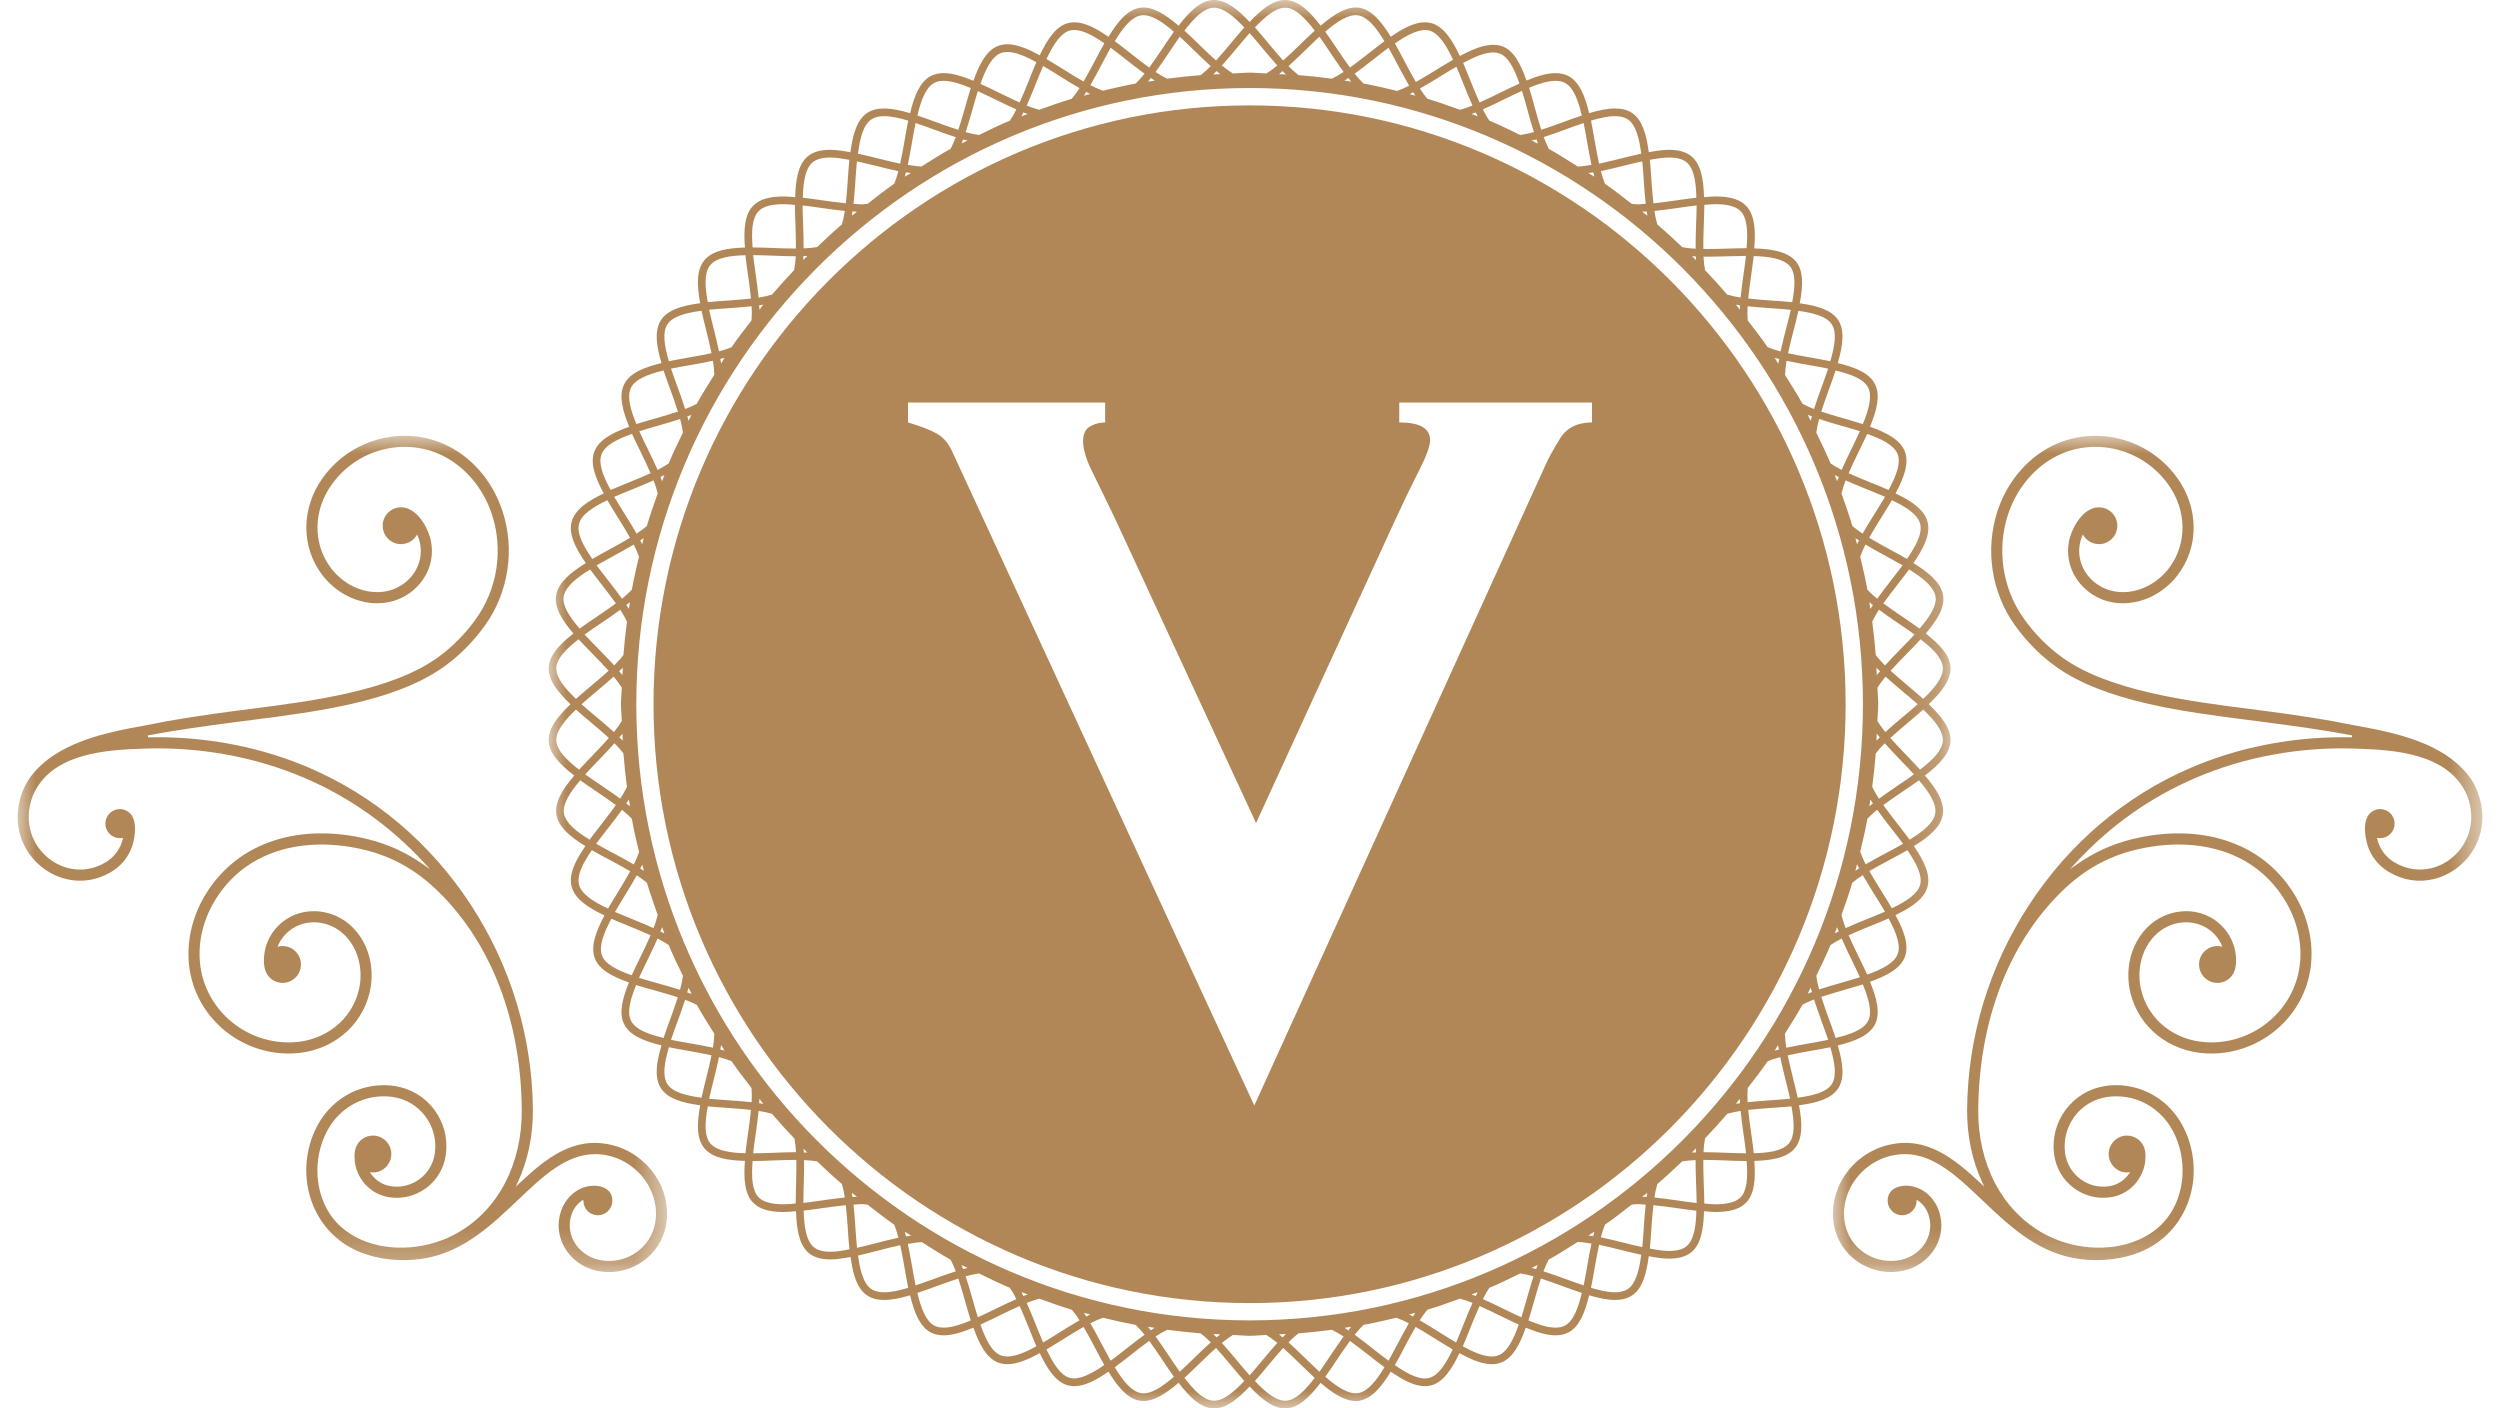 <?xml version="1.0" encoding="UTF-8"?>
<svg width="71px" height="40px" viewBox="0 0 71 40" version="1.1" xmlns="http://www.w3.org/2000/svg" xmlns:xlink="http://www.w3.org/1999/xlink">
    <title>Group 12</title>
    <defs>
        <polygon id="path-1" points="0 0 18.446 0 18.446 23.75 0 23.75"></polygon>
        <polygon id="path-3" points="0 0 18.446 0 18.446 23.75 0 23.75"></polygon>
        <polygon id="path-5" points="0 0 39.813 0 39.813 40 0 40"></polygon>
    </defs>
    <g id="A-propos" stroke="none" stroke-width="1" fill="none" fill-rule="evenodd">
        <g id="A-propos---Vintense" transform="translate(-732, -3101)">
            <g id="Group-12" transform="translate(732.5, 3101)">
                <path d="M44.713,11.997 C44.296,11.997 43.994,12.149 43.806,12.453 C43.618,12.757 43.482,13.002 43.399,13.191 L35.122,31.396 C34.965,31.071 26.538,12.813 26.538,12.813 C26.433,12.584 26.288,12.416 26.1,12.312 C25.913,12.207 25.641,12.102 25.287,11.997 L25.287,11.431 L30.886,11.431 L30.886,11.997 C30.74,11.997 30.599,12.033 30.464,12.107 C30.328,12.18 30.26,12.322 30.26,12.531 C30.26,12.762 30.349,13.055 30.527,13.411 C30.703,13.768 30.917,14.207 31.168,14.731 L35.172,23.374 L39.082,14.857 C39.333,14.312 39.567,13.824 39.786,13.396 C40.005,12.967 40.115,12.667 40.115,12.5 C40.115,12.164 39.822,11.997 39.239,11.997 L39.239,11.431 L44.713,11.431 L44.713,11.997 Z M34.988,2.993 C25.654,2.993 18.06,10.622 18.06,20 C18.06,29.378 25.654,37.008 34.988,37.008 C44.323,37.008 51.916,29.378 51.916,20 C51.916,10.622 44.323,2.993 34.988,2.993 L34.988,2.993 Z" id="Fill-1" fill="#B18757"></path>
                <g id="Group-5" transform="translate(0, 12.377)">
                    <mask id="mask-2" fill="white">
                        <use xlink:href="#path-1"></use>
                    </mask>
                    <g id="Clip-4"></g>
                    <path d="M17.711,20.564 C17.461,20.354 17.163,20.206 16.85,20.135 C15.785,19.891 15.014,20.514 14.251,21.227 L14.147,21.324 L14.207,21.196 C14.491,20.584 14.638,19.879 14.634,19.155 C14.62,17.079 14.009,15.059 12.867,13.312 C11.728,11.569 10.141,10.226 8.276,9.426 C6.951,8.858 5.467,8.56 3.97,8.56 C3.882,8.56 3.794,8.561 3.705,8.563 L3.699,8.508 C4.524,8.352 5.345,8.242 6.139,8.137 L6.159,8.134 C6.329,8.112 6.504,8.089 6.686,8.066 C8.488,7.836 10.73,7.549 12.11,6.556 C12.557,6.236 12.951,5.838 13.281,5.374 C13.606,4.919 13.823,4.379 13.909,3.815 C13.994,3.25 13.947,2.669 13.77,2.136 C13.53,1.407 13.061,0.796 12.452,0.416 C11.21,-0.359 9.55,-0.022 8.673,1.185 C8.048,2.046 8.042,3.162 8.659,3.961 C8.832,4.186 9.047,4.372 9.298,4.513 C9.678,4.726 10.109,4.802 10.514,4.729 C10.922,4.654 11.289,4.415 11.519,4.072 C11.737,3.75 11.814,3.366 11.739,2.991 C11.701,2.8 11.584,2.5 11.383,2.281 C11.244,2.128 11.077,2.04 10.915,2.031 C10.906,2.031 10.898,2.031 10.889,2.031 C10.614,2.031 10.383,2.248 10.369,2.528 C10.362,2.667 10.409,2.8 10.502,2.904 C10.596,3.008 10.724,3.069 10.862,3.076 C11.046,3.083 11.216,3 11.32,2.847 L11.349,2.804 L11.368,2.853 C11.395,2.918 11.416,2.985 11.429,3.054 C11.488,3.345 11.427,3.645 11.258,3.896 C11.076,4.167 10.784,4.357 10.459,4.417 C10.127,4.479 9.768,4.414 9.452,4.237 C9.237,4.116 9.055,3.958 8.908,3.768 C8.379,3.081 8.386,2.118 8.929,1.372 C9.709,0.296 11.182,-0.008 12.285,0.684 C12.833,1.027 13.254,1.577 13.472,2.236 C13.632,2.721 13.675,3.251 13.597,3.769 C13.52,4.281 13.322,4.772 13.025,5.19 C12.715,5.624 12.346,5.998 11.927,6.299 C10.607,7.248 8.316,7.539 6.642,7.753 C6.461,7.776 6.286,7.799 6.118,7.821 C5.43,7.912 4.811,8.006 4.225,8.108 C4.05,8.146 3.851,8.182 3.642,8.221 C2.535,8.423 1.019,8.7 0.296,9.787 C0.233,9.894 0.179,10.003 0.137,10.109 C-0.033,10.547 -0.045,11.017 0.102,11.432 C0.306,12.004 0.796,12.448 1.38,12.588 C1.814,12.694 2.254,12.624 2.653,12.389 C2.902,12.242 3.095,12.025 3.212,11.763 C3.315,11.533 3.424,11 3.22,10.753 C3.148,10.662 3.04,10.608 2.924,10.601 C2.917,10.601 2.909,10.601 2.902,10.601 C2.8,10.601 2.703,10.639 2.627,10.708 C2.546,10.782 2.498,10.884 2.493,10.994 C2.487,11.103 2.524,11.209 2.598,11.291 C2.672,11.372 2.773,11.421 2.882,11.426 C2.905,11.429 2.93,11.427 2.956,11.424 L2.996,11.419 L2.986,11.458 C2.97,11.519 2.949,11.578 2.925,11.635 C2.835,11.836 2.686,12.002 2.494,12.116 C2.167,12.309 1.806,12.366 1.454,12.281 C0.972,12.165 0.567,11.799 0.4,11.325 C0.277,10.981 0.288,10.59 0.431,10.224 C0.954,8.984 2.581,8.922 3.555,8.885 C5.154,8.824 6.741,9.112 8.152,9.718 C9.435,10.268 10.574,11.075 11.538,12.119 L11.713,12.309 L11.502,12.161 C11.027,11.829 10.521,11.599 9.954,11.458 C9.002,11.222 8.077,11.235 7.276,11.497 C6.47,11.76 5.832,12.253 5.377,12.962 C4.965,13.606 4.786,14.356 4.874,15.072 C5.047,16.482 6.274,17.543 7.699,17.543 C7.746,17.543 7.793,17.542 7.84,17.54 C8.899,17.488 9.767,16.793 9.998,15.808 C10.063,15.531 10.072,15.247 10.024,14.965 C9.951,14.533 9.738,14.148 9.427,13.878 C9.112,13.606 8.699,13.473 8.289,13.505 C7.903,13.538 7.556,13.718 7.314,14.012 C7.142,14.221 7.034,14.472 7.004,14.741 C6.976,14.998 7.011,15.194 7.108,15.326 C7.202,15.452 7.345,15.528 7.501,15.537 C7.509,15.537 7.518,15.537 7.527,15.537 C7.802,15.537 8.032,15.319 8.046,15.04 C8.053,14.901 8.006,14.767 7.913,14.663 C7.82,14.56 7.692,14.499 7.552,14.492 C7.511,14.488 7.472,14.493 7.435,14.499 L7.383,14.51 L7.404,14.461 C7.444,14.372 7.496,14.289 7.558,14.214 C7.746,13.986 8.015,13.846 8.316,13.821 C8.35,13.818 8.383,13.816 8.415,13.816 C8.708,13.816 8.996,13.924 9.221,14.118 C9.478,14.339 9.653,14.658 9.713,15.016 C9.755,15.259 9.747,15.5 9.692,15.736 C9.492,16.581 8.743,17.179 7.826,17.224 C7.784,17.226 7.742,17.227 7.7,17.227 C6.432,17.227 5.341,16.285 5.187,15.033 C5.108,14.391 5.27,13.716 5.643,13.133 C6.056,12.488 6.638,12.038 7.373,11.798 C8.122,11.556 8.989,11.545 9.879,11.765 C10.657,11.958 11.331,12.34 11.937,12.932 C13.456,14.412 14.302,16.623 14.318,19.157 C14.323,19.902 14.158,20.618 13.84,21.226 C13.53,21.821 13.07,22.306 12.51,22.628 C11.674,23.111 10.6,23.193 9.777,22.839 C9.489,22.714 9.244,22.543 9.048,22.331 C8.487,21.718 8.351,20.713 8.72,19.886 C8.842,19.613 9.009,19.383 9.22,19.2 C9.416,19.03 9.649,18.903 9.895,18.83 C10.143,18.758 10.401,18.74 10.662,18.778 C11.034,18.834 11.362,19.032 11.586,19.335 C11.81,19.638 11.902,20.012 11.848,20.385 C11.805,20.676 11.653,20.932 11.418,21.108 C11.183,21.282 10.895,21.356 10.604,21.312 C10.374,21.278 10.178,21.157 10.038,20.962 L10.003,20.914 L10.063,20.918 C10.197,20.932 10.33,20.883 10.435,20.79 C10.541,20.696 10.606,20.563 10.613,20.423 C10.627,20.135 10.406,19.889 10.119,19.874 C10.111,19.874 10.102,19.874 10.093,19.874 C9.893,19.874 9.711,19.988 9.624,20.169 C9.535,20.355 9.575,20.617 9.589,20.692 C9.622,20.863 9.694,21.026 9.797,21.166 C9.982,21.417 10.252,21.58 10.559,21.625 C10.931,21.681 11.302,21.587 11.606,21.362 C11.908,21.136 12.104,20.806 12.159,20.431 C12.226,19.974 12.113,19.517 11.84,19.147 C11.565,18.775 11.163,18.534 10.707,18.465 C10.405,18.42 10.101,18.442 9.807,18.527 C9.516,18.612 9.242,18.762 9.014,18.962 C8.768,19.174 8.573,19.442 8.432,19.757 C8.138,20.419 8.12,21.174 8.383,21.831 C8.63,22.451 9.102,22.929 9.713,23.178 C10.292,23.413 11.001,23.474 11.655,23.342 C12.706,23.13 13.468,22.406 14.206,21.706 C14.909,21.036 15.577,20.4 16.405,20.4 C16.527,20.4 16.653,20.415 16.781,20.444 C17.047,20.504 17.299,20.63 17.51,20.807 C17.723,20.984 17.893,21.211 18,21.461 C18.144,21.799 18.171,22.166 18.074,22.495 C17.88,23.152 17.199,23.55 16.514,23.403 C16.208,23.336 15.948,23.147 15.801,22.884 C15.668,22.645 15.644,22.373 15.733,22.114 C15.788,21.951 15.893,21.813 16.025,21.722 L16.067,21.694 L16.069,21.743 C16.078,21.956 16.246,22.125 16.459,22.136 C16.465,22.136 16.472,22.137 16.479,22.137 C16.697,22.137 16.879,21.964 16.89,21.744 C16.896,21.626 16.863,21.527 16.792,21.451 C16.702,21.355 16.551,21.299 16.378,21.298 L16.37,21.298 C16.203,21.298 16.037,21.344 15.891,21.434 C15.684,21.56 15.518,21.77 15.435,22.011 C15.316,22.356 15.349,22.72 15.526,23.038 C15.717,23.38 16.053,23.627 16.447,23.713 C17.287,23.894 18.136,23.399 18.376,22.584 C18.493,22.186 18.462,21.742 18.289,21.336 C18.162,21.041 17.962,20.774 17.711,20.564" id="Fill-3" fill="#B18757" mask="url(#mask-2)"></path>
                </g>
                <g id="Group-8" transform="translate(51.554, 12.377)">
                    <mask id="mask-4" fill="white">
                        <use xlink:href="#path-3"></use>
                    </mask>
                    <g id="Clip-7"></g>
                    <path d="M18.308,10.109 C18.266,10.002 18.213,9.894 18.149,9.787 C17.426,8.7 15.91,8.423 14.804,8.221 C14.594,8.182 14.396,8.146 14.221,8.108 C13.635,8.006 13.016,7.912 12.327,7.821 C12.16,7.799 11.985,7.776 11.803,7.753 C10.13,7.539 7.839,7.248 6.519,6.299 C6.1,5.997 5.731,5.624 5.421,5.19 C5.124,4.772 4.926,4.281 4.849,3.769 C4.77,3.251 4.814,2.721 4.974,2.236 C5.192,1.577 5.613,1.027 6.161,0.684 C7.264,-0.008 8.737,0.296 9.517,1.372 C10.06,2.118 10.067,3.081 9.538,3.767 C9.391,3.958 9.208,4.116 8.994,4.237 C8.678,4.414 8.319,4.479 7.987,4.417 C7.662,4.357 7.37,4.167 7.187,3.896 C7.019,3.644 6.958,3.345 7.016,3.054 C7.03,2.985 7.05,2.918 7.077,2.853 L7.097,2.804 L7.125,2.847 C7.23,3 7.4,3.083 7.583,3.076 C7.722,3.069 7.85,3.008 7.943,2.904 C8.037,2.8 8.084,2.667 8.077,2.528 C8.063,2.248 7.832,2.031 7.556,2.031 C7.548,2.031 7.539,2.031 7.531,2.031 C7.368,2.04 7.202,2.128 7.063,2.281 C6.862,2.5 6.745,2.8 6.706,2.99 C6.631,3.366 6.709,3.749 6.926,4.072 C7.157,4.414 7.523,4.654 7.931,4.729 C8.337,4.802 8.768,4.726 9.148,4.513 C9.399,4.372 9.614,4.186 9.787,3.961 C10.404,3.162 10.398,2.046 9.772,1.185 C8.896,-0.022 7.236,-0.359 5.994,0.416 C5.384,0.796 4.916,1.407 4.675,2.136 C4.499,2.669 4.452,3.249 4.537,3.815 C4.622,4.379 4.84,4.919 5.164,5.374 C5.495,5.838 5.888,6.236 6.335,6.556 C7.716,7.548 9.958,7.835 11.76,8.066 C11.942,8.089 12.117,8.111 12.287,8.134 L12.306,8.137 C13.101,8.242 13.922,8.352 14.747,8.508 L14.741,8.563 C14.652,8.56 14.564,8.56 14.476,8.56 C12.979,8.56 11.495,8.857 10.17,9.426 C8.305,10.226 6.718,11.569 5.579,13.312 C4.436,15.059 3.826,17.079 3.812,19.155 C3.808,19.879 3.955,20.584 4.239,21.195 L4.299,21.324 L4.195,21.227 C3.432,20.514 2.661,19.891 1.596,20.135 C1.283,20.206 0.985,20.354 0.735,20.563 C0.483,20.774 0.284,21.04 0.157,21.336 C-0.016,21.742 -0.047,22.186 0.07,22.584 C0.31,23.399 1.159,23.894 1.998,23.712 C2.393,23.627 2.728,23.38 2.92,23.038 C3.097,22.72 3.129,22.356 3.01,22.011 C2.928,21.77 2.762,21.56 2.555,21.434 C2.408,21.344 2.243,21.297 2.075,21.297 L2.068,21.297 C1.895,21.299 1.744,21.355 1.654,21.451 C1.583,21.527 1.55,21.626 1.556,21.744 C1.567,21.964 1.749,22.137 1.967,22.137 C1.973,22.137 1.98,22.136 1.987,22.136 C2.199,22.125 2.367,21.956 2.377,21.743 L2.379,21.694 L2.42,21.722 C2.553,21.813 2.658,21.951 2.713,22.114 C2.802,22.372 2.778,22.645 2.645,22.884 C2.498,23.147 2.237,23.336 1.932,23.403 C1.246,23.55 0.565,23.152 0.372,22.495 C0.275,22.166 0.301,21.799 0.446,21.461 C0.553,21.21 0.723,20.984 0.935,20.806 C1.147,20.63 1.399,20.504 1.664,20.444 C1.793,20.415 1.918,20.4 2.041,20.4 C2.869,20.4 3.537,21.036 4.24,21.706 C4.977,22.406 5.739,23.13 6.791,23.342 C7.445,23.474 8.154,23.413 8.733,23.178 C9.343,22.929 9.816,22.45 10.063,21.831 C10.326,21.174 10.308,20.419 10.013,19.757 C9.873,19.442 9.677,19.174 9.432,18.961 C9.204,18.762 8.93,18.612 8.638,18.527 C8.344,18.441 8.041,18.42 7.738,18.465 C7.282,18.534 6.881,18.775 6.606,19.146 C6.333,19.517 6.219,19.973 6.286,20.431 C6.341,20.806 6.538,21.136 6.84,21.362 C7.143,21.587 7.515,21.681 7.887,21.625 C8.194,21.58 8.464,21.416 8.648,21.166 C8.752,21.026 8.824,20.862 8.857,20.692 C8.871,20.617 8.911,20.355 8.822,20.169 C8.734,19.987 8.552,19.874 8.353,19.874 C8.344,19.874 8.335,19.874 8.326,19.874 C8.04,19.889 7.819,20.135 7.833,20.423 C7.84,20.562 7.905,20.696 8.011,20.79 C8.116,20.883 8.249,20.932 8.383,20.918 L8.443,20.914 L8.407,20.962 C8.267,21.157 8.072,21.278 7.842,21.312 C7.551,21.356 7.263,21.282 7.028,21.107 C6.793,20.932 6.64,20.675 6.597,20.385 C6.543,20.012 6.636,19.638 6.86,19.334 C7.083,19.032 7.412,18.834 7.784,18.778 C8.045,18.74 8.303,18.758 8.551,18.83 C8.797,18.902 9.03,19.03 9.226,19.2 C9.436,19.383 9.604,19.613 9.726,19.886 C10.095,20.713 9.959,21.718 9.397,22.331 C9.202,22.543 8.957,22.714 8.669,22.839 C7.845,23.193 6.772,23.111 5.935,22.628 C5.376,22.306 4.916,21.821 4.606,21.226 C4.288,20.618 4.122,19.902 4.128,19.157 C4.144,16.623 4.99,14.412 6.508,12.932 C7.115,12.34 7.788,11.958 8.567,11.765 C9.457,11.545 10.324,11.556 11.073,11.798 C11.807,12.038 12.389,12.487 12.802,13.133 C13.176,13.716 13.338,14.39 13.259,15.033 C13.105,16.285 12.014,17.227 10.745,17.227 C10.703,17.227 10.662,17.226 10.62,17.223 C9.702,17.179 8.953,16.581 8.754,15.736 C8.699,15.5 8.691,15.259 8.733,15.016 C8.793,14.658 8.968,14.339 9.225,14.117 C9.449,13.923 9.738,13.816 10.03,13.816 C10.063,13.816 10.096,13.818 10.13,13.82 C10.431,13.846 10.7,13.986 10.888,14.214 C10.95,14.289 11.002,14.372 11.041,14.461 L11.063,14.51 L11.01,14.499 C10.973,14.493 10.934,14.488 10.893,14.492 C10.754,14.499 10.626,14.56 10.533,14.663 C10.44,14.767 10.392,14.901 10.4,15.04 C10.414,15.319 10.644,15.537 10.919,15.537 C10.928,15.537 10.937,15.537 10.945,15.537 C11.101,15.528 11.244,15.452 11.338,15.326 C11.434,15.194 11.469,14.998 11.442,14.741 C11.411,14.472 11.304,14.221 11.131,14.012 C10.889,13.718 10.542,13.538 10.157,13.505 C9.747,13.473 9.334,13.606 9.019,13.877 C8.708,14.147 8.495,14.533 8.421,14.964 C8.373,15.247 8.382,15.531 8.448,15.808 C8.679,16.792 9.546,17.488 10.605,17.54 C10.652,17.541 10.7,17.543 10.747,17.543 C12.172,17.543 13.399,16.482 13.572,15.072 C13.66,14.356 13.481,13.606 13.068,12.962 C12.614,12.252 11.975,11.759 11.17,11.497 C10.369,11.235 9.444,11.222 8.492,11.458 C7.924,11.599 7.418,11.829 6.944,12.161 L6.733,12.309 L6.908,12.119 C7.872,11.075 9.011,10.268 10.294,9.718 C11.705,9.112 13.291,8.823 14.891,8.885 C15.864,8.922 17.492,8.984 18.015,10.224 C18.157,10.59 18.168,10.981 18.046,11.325 C17.878,11.799 17.474,12.165 16.992,12.281 C16.641,12.365 16.279,12.309 15.952,12.116 C15.76,12.002 15.611,11.836 15.522,11.634 C15.497,11.578 15.475,11.519 15.46,11.458 L15.45,11.419 L15.49,11.424 C15.515,11.427 15.54,11.428 15.563,11.426 C15.673,11.421 15.774,11.372 15.847,11.291 C15.921,11.209 15.958,11.103 15.953,10.994 C15.948,10.883 15.9,10.782 15.819,10.708 C15.743,10.639 15.645,10.601 15.544,10.601 C15.536,10.601 15.529,10.601 15.522,10.601 C15.406,10.608 15.298,10.662 15.225,10.753 C15.022,11 15.131,11.532 15.234,11.763 C15.351,12.025 15.544,12.242 15.793,12.389 C16.192,12.624 16.632,12.694 17.066,12.588 C17.649,12.448 18.14,12.004 18.343,11.432 C18.491,11.017 18.478,10.547 18.308,10.109" id="Fill-6" fill="#B18757" mask="url(#mask-4)"></path>
                </g>
                <g id="Group-11" transform="translate(15.082, 0)">
                    <mask id="mask-6" fill="white">
                        <use xlink:href="#path-5"></use>
                    </mask>
                    <g id="Clip-10"></g>
                    <path d="M35.335,30.599 C35.281,30.387 35.232,30.176 35.189,29.971 C35.393,29.927 35.605,29.886 35.82,29.849 C36.018,29.815 36.213,29.78 36.399,29.742 C36.526,30.172 36.59,30.559 36.442,30.788 C36.293,31.018 35.915,31.116 35.473,31.174 C35.432,30.988 35.384,30.795 35.335,30.599 M35.228,32.465 C35.045,32.693 34.619,32.742 34.226,32.752 C34.205,32.561 34.177,32.363 34.148,32.161 C34.117,31.945 34.089,31.73 34.068,31.521 C34.275,31.498 34.49,31.48 34.708,31.466 C34.908,31.453 35.106,31.439 35.295,31.421 C35.376,31.861 35.4,32.252 35.228,32.465 M34.053,30.9 C34.245,30.649 34.441,30.401 34.619,30.14 C34.729,30.096 34.845,30.056 34.976,30.022 C35.019,30.226 35.069,30.436 35.124,30.653 C35.17,30.838 35.217,31.024 35.257,31.204 C35.073,31.222 34.883,31.235 34.693,31.248 C34.472,31.263 34.257,31.28 34.051,31.302 C34.041,31.157 34.044,31.025 34.053,30.9 M33.848,34.007 C33.717,34.138 33.484,34.202 33.137,34.202 C33.04,34.202 32.928,34.19 32.821,34.181 C32.819,33.991 32.812,33.793 32.804,33.59 C32.796,33.37 32.791,33.153 32.792,32.941 C32.796,32.941 32.801,32.941 32.805,32.941 C33.008,32.941 33.22,32.949 33.434,32.957 C33.633,32.966 33.83,32.972 34.022,32.973 C34.058,33.42 34.041,33.812 33.848,34.007 M32.043,34.091 C31.828,34.06 31.613,34.031 31.403,34.009 C31.423,33.87 31.452,33.745 31.486,33.628 C31.727,33.42 31.961,33.203 32.192,32.983 C32.314,32.962 32.444,32.952 32.573,32.947 C32.573,33.157 32.578,33.374 32.586,33.599 C32.594,33.789 32.601,33.981 32.602,34.166 C32.419,34.145 32.229,34.118 32.043,34.091 M32.314,35.394 C32.203,35.483 32.041,35.527 31.818,35.527 C31.655,35.527 31.468,35.497 31.274,35.46 C31.293,35.271 31.306,35.072 31.319,34.871 C31.334,34.652 31.352,34.436 31.375,34.227 C31.582,34.248 31.797,34.277 32.012,34.307 C32.206,34.336 32.403,34.364 32.595,34.385 C32.584,34.833 32.526,35.221 32.314,35.394 M32.584,32.613 C32.581,32.65 32.581,32.69 32.58,32.728 C32.542,32.73 32.504,32.73 32.466,32.732 C32.506,32.693 32.545,32.653 32.584,32.613 M33.719,31.348 C33.757,31.302 33.789,31.251 33.826,31.204 C33.828,31.246 33.832,31.29 33.835,31.332 C33.797,31.337 33.757,31.341 33.719,31.348 M33.851,31.55 C33.872,31.757 33.9,31.971 33.932,32.192 C33.959,32.38 33.986,32.57 34.007,32.754 C33.822,32.752 33.633,32.747 33.442,32.739 C33.226,32.731 33.011,32.722 32.805,32.722 C32.802,32.722 32.799,32.723 32.797,32.723 C32.803,32.579 32.819,32.45 32.841,32.329 C33.056,32.101 33.268,31.871 33.471,31.633 C33.587,31.599 33.712,31.57 33.851,31.55 M34.938,29.807 C34.899,29.817 34.857,29.826 34.819,29.837 C34.853,29.785 34.882,29.73 34.915,29.678 C34.921,29.72 34.931,29.764 34.938,29.807 M19.907,37.499 C10.302,37.499 2.489,29.649 2.489,20 C2.489,10.351 10.302,2.5 19.907,2.5 C29.511,2.5 37.325,10.351 37.325,20 C37.325,29.649 29.511,37.499 19.907,37.499 M31.185,33.995 C31.143,33.992 31.098,33.988 31.057,33.987 C31.103,33.949 31.155,33.916 31.202,33.877 C31.196,33.915 31.191,33.956 31.185,33.995 M31.102,34.856 C31.09,35.045 31.077,35.235 31.059,35.418 C30.878,35.378 30.694,35.335 30.511,35.288 C30.3,35.235 30.089,35.183 29.882,35.14 C29.915,35.008 29.956,34.891 29.999,34.781 C30.26,34.601 30.507,34.405 30.756,34.212 C30.813,34.208 30.858,34.196 30.923,34.196 C30.995,34.196 31.078,34.207 31.156,34.212 C31.134,34.419 31.117,34.634 31.102,34.856 M30.644,36.612 C30.553,36.672 30.435,36.701 30.283,36.701 C30.086,36.701 29.852,36.649 29.603,36.575 C29.641,36.386 29.675,36.189 29.71,35.988 C29.747,35.771 29.788,35.558 29.832,35.352 C30.035,35.395 30.248,35.447 30.457,35.5 C30.648,35.549 30.84,35.594 31.029,35.635 C30.971,36.081 30.873,36.463 30.644,36.612 M29.525,35.088 C29.582,35.051 29.641,35.019 29.697,34.982 C29.686,35.021 29.678,35.064 29.667,35.105 C29.618,35.096 29.573,35.095 29.525,35.088 M29.496,35.95 C29.464,36.137 29.431,36.326 29.394,36.506 C29.219,36.447 29.04,36.384 28.862,36.318 C28.658,36.243 28.453,36.17 28.252,36.104 C28.297,35.983 28.347,35.876 28.399,35.774 C28.683,35.619 28.951,35.441 29.225,35.271 C29.345,35.275 29.479,35.295 29.615,35.318 C29.572,35.521 29.533,35.732 29.496,35.95 M28.857,37.649 C28.783,37.686 28.697,37.705 28.593,37.705 C28.376,37.705 28.109,37.619 27.825,37.5 C27.883,37.318 27.938,37.125 27.993,36.929 C28.052,36.718 28.114,36.51 28.18,36.311 C28.379,36.375 28.583,36.448 28.787,36.523 C28.972,36.591 29.158,36.658 29.341,36.719 C29.238,37.156 29.101,37.524 28.857,37.649 M27.917,36.009 C27.972,35.98 28.031,35.955 28.086,35.926 C28.072,35.962 28.059,36.002 28.045,36.04 C28.001,36.027 27.959,36.019 27.917,36.009 M27.625,37.412 C27.456,37.335 27.285,37.253 27.115,37.169 C26.92,37.073 26.724,36.98 26.531,36.894 C26.588,36.775 26.651,36.672 26.714,36.575 C27.014,36.451 27.301,36.306 27.592,36.166 C27.711,36.183 27.836,36.209 27.971,36.247 C27.906,36.446 27.844,36.654 27.783,36.87 C27.732,37.053 27.68,37.236 27.625,37.412 M26.972,38.492 C26.916,38.513 26.853,38.524 26.783,38.524 C26.552,38.524 26.265,38.401 25.962,38.235 C26.038,38.059 26.112,37.874 26.187,37.686 C26.268,37.482 26.352,37.283 26.437,37.091 C26.628,37.176 26.823,37.268 27.018,37.365 C27.196,37.453 27.374,37.538 27.551,37.618 C27.402,38.042 27.227,38.394 26.972,38.492 M26.208,36.762 C26.266,36.74 26.326,36.719 26.385,36.697 C26.367,36.732 26.349,36.77 26.331,36.807 C26.29,36.79 26.249,36.777 26.208,36.762 M25.771,38.127 C25.611,38.033 25.449,37.933 25.289,37.832 C25.1,37.712 24.917,37.6 24.737,37.496 C24.808,37.383 24.881,37.286 24.955,37.196 C25.269,37.103 25.574,36.992 25.88,36.882 C25.994,36.912 26.113,36.953 26.237,37.003 C26.151,37.195 26.068,37.396 25.985,37.605 C25.915,37.781 25.844,37.958 25.771,38.127 M24.437,37.329 C24.496,37.314 24.555,37.3 24.613,37.284 C24.591,37.318 24.569,37.355 24.547,37.39 C24.511,37.371 24.473,37.347 24.437,37.329 M25.01,39.132 C24.97,39.143 24.928,39.149 24.883,39.149 C24.64,39.149 24.343,38.985 24.031,38.77 C24.126,38.604 24.219,38.428 24.312,38.249 C24.414,38.055 24.517,37.866 24.622,37.685 C24.804,37.789 24.989,37.9 25.173,38.017 C25.34,38.123 25.508,38.226 25.675,38.324 C25.483,38.73 25.273,39.061 25.01,39.132 M23.852,38.644 C23.703,38.534 23.554,38.418 23.404,38.299 C23.229,38.161 23.058,38.03 22.891,37.906 C22.975,37.8 23.059,37.71 23.143,37.627 C23.457,37.569 23.765,37.498 24.073,37.424 C24.188,37.466 24.305,37.516 24.429,37.58 C24.326,37.76 24.224,37.95 24.12,38.147 C24.032,38.314 23.943,38.483 23.852,38.644 M22.603,37.71 C22.666,37.701 22.729,37.692 22.791,37.681 C22.764,37.713 22.737,37.75 22.711,37.784 C22.675,37.76 22.639,37.733 22.603,37.71 M22.991,39.564 C22.72,39.608 22.394,39.391 22.056,39.1 C22.168,38.945 22.278,38.78 22.39,38.611 C22.511,38.429 22.634,38.251 22.757,38.082 C22.926,38.204 23.098,38.335 23.269,38.471 C23.428,38.596 23.583,38.717 23.736,38.831 C23.504,39.214 23.26,39.521 22.991,39.564 M21.89,38.958 C21.754,38.833 21.617,38.699 21.481,38.567 C21.322,38.411 21.165,38.262 21.01,38.122 C21.107,38.023 21.202,37.941 21.296,37.867 C21.614,37.842 21.929,37.807 22.242,37.766 C22.351,37.819 22.461,37.88 22.577,37.957 C22.455,38.126 22.333,38.304 22.209,38.489 C22.103,38.648 21.997,38.808 21.89,38.958 M20.742,37.895 C20.807,37.892 20.873,37.889 20.938,37.885 C20.907,37.915 20.875,37.95 20.845,37.982 C20.81,37.953 20.775,37.922 20.742,37.895 M20.939,39.781 L20.915,39.781 C20.649,39.781 20.356,39.537 20.058,39.22 C20.184,39.078 20.312,38.925 20.441,38.77 C20.58,38.602 20.72,38.438 20.86,38.282 C21.016,38.422 21.173,38.571 21.329,38.724 C21.473,38.864 21.615,39.002 21.755,39.131 C21.484,39.487 21.211,39.766 20.939,39.781 M19.907,39.061 C19.785,38.923 19.662,38.776 19.541,38.63 C19.399,38.459 19.259,38.294 19.119,38.139 C19.227,38.05 19.33,37.977 19.432,37.913 C19.591,37.917 19.746,37.937 19.907,37.937 C20.067,37.937 20.222,37.917 20.381,37.913 C20.483,37.977 20.587,38.05 20.694,38.139 C20.555,38.294 20.415,38.458 20.273,38.63 C20.151,38.776 20.029,38.923 19.907,39.061 M18.875,37.885 C18.941,37.889 19.007,37.892 19.072,37.895 C19.038,37.922 19.003,37.953 18.969,37.982 C18.938,37.95 18.907,37.915 18.875,37.885 M18.899,39.781 L18.875,39.78 C18.603,39.766 18.329,39.486 18.057,39.131 C18.198,39.002 18.34,38.864 18.484,38.724 C18.64,38.571 18.797,38.422 18.953,38.282 C19.094,38.438 19.234,38.602 19.373,38.77 C19.503,38.925 19.629,39.078 19.755,39.22 C19.457,39.536 19.165,39.781 18.899,39.781 M17.604,38.489 C17.48,38.303 17.358,38.125 17.236,37.956 C17.351,37.879 17.461,37.818 17.569,37.765 C17.883,37.807 18.198,37.842 18.517,37.867 C18.612,37.941 18.706,38.023 18.803,38.123 C18.648,38.262 18.492,38.411 18.333,38.567 C18.197,38.699 18.06,38.833 17.924,38.958 C17.817,38.808 17.71,38.648 17.604,38.489 M17.023,37.681 C17.085,37.692 17.146,37.701 17.209,37.71 C17.174,37.732 17.137,37.76 17.102,37.784 C17.076,37.75 17.049,37.713 17.023,37.681 M16.823,39.564 C16.554,39.521 16.31,39.214 16.077,38.831 C16.23,38.717 16.385,38.597 16.544,38.471 C16.715,38.335 16.887,38.204 17.056,38.081 C17.179,38.251 17.302,38.429 17.423,38.611 C17.535,38.779 17.646,38.945 17.757,39.1 C17.42,39.392 17.096,39.608 16.823,39.564 M15.693,38.147 C15.59,37.95 15.488,37.76 15.384,37.58 C15.509,37.516 15.627,37.466 15.74,37.424 C16.048,37.499 16.357,37.569 16.67,37.627 C16.755,37.71 16.839,37.801 16.923,37.907 C16.755,38.03 16.584,38.161 16.409,38.299 C16.261,38.417 16.11,38.535 15.961,38.644 C15.871,38.483 15.782,38.314 15.693,38.147 M15.2,37.284 C15.259,37.3 15.318,37.314 15.377,37.33 C15.341,37.348 15.303,37.371 15.267,37.391 C15.245,37.356 15.223,37.318 15.2,37.284 M14.804,39.132 C14.54,39.061 14.33,38.73 14.138,38.324 C14.305,38.226 14.474,38.123 14.641,38.017 C14.825,37.9 15.009,37.789 15.191,37.685 C15.296,37.866 15.4,38.055 15.501,38.249 C15.594,38.427 15.686,38.601 15.78,38.766 C15.41,39.021 15.06,39.202 14.804,39.132 M13.828,37.604 C13.745,37.395 13.662,37.194 13.577,37.003 C13.701,36.953 13.82,36.912 13.933,36.882 C14.239,36.992 14.544,37.103 14.858,37.196 C14.932,37.286 15.005,37.383 15.077,37.496 C14.897,37.6 14.714,37.712 14.525,37.831 C14.364,37.933 14.202,38.033 14.043,38.127 C13.97,37.958 13.899,37.78 13.828,37.604 M13.429,36.697 C13.487,36.719 13.547,36.74 13.605,36.762 C13.564,36.777 13.524,36.79 13.482,36.807 C13.464,36.77 13.447,36.732 13.429,36.697 M13.03,38.524 C12.961,38.524 12.897,38.513 12.841,38.492 C12.586,38.394 12.412,38.042 12.263,37.618 C12.44,37.538 12.618,37.453 12.795,37.365 C12.99,37.268 13.185,37.176 13.376,37.091 C13.462,37.282 13.545,37.482 13.627,37.686 C13.702,37.874 13.775,38.059 13.852,38.235 C13.549,38.401 13.262,38.524 13.03,38.524 M12.03,36.87 C11.969,36.654 11.908,36.446 11.843,36.247 C11.977,36.209 12.102,36.183 12.222,36.166 C12.513,36.306 12.8,36.451 13.1,36.575 C13.163,36.672 13.225,36.775 13.283,36.894 C13.09,36.979 12.894,37.072 12.699,37.169 C12.528,37.253 12.357,37.335 12.189,37.412 C12.134,37.236 12.082,37.053 12.03,36.87 M11.727,35.927 C11.783,35.955 11.841,35.98 11.897,36.009 C11.854,36.019 11.812,36.027 11.769,36.04 C11.755,36.002 11.742,35.962 11.727,35.927 M11.22,37.705 C11.116,37.705 11.03,37.686 10.956,37.649 C10.713,37.524 10.576,37.156 10.472,36.719 C10.656,36.658 10.842,36.591 11.027,36.523 C11.231,36.448 11.435,36.375 11.634,36.311 C11.699,36.51 11.761,36.718 11.821,36.929 C11.876,37.125 11.93,37.318 11.988,37.5 C11.705,37.619 11.437,37.705 11.22,37.705 M10.318,35.95 C10.281,35.735 10.243,35.526 10.201,35.327 C10.34,35.301 10.475,35.281 10.597,35.276 C10.868,35.444 11.134,35.621 11.415,35.775 C11.467,35.876 11.516,35.983 11.562,36.105 C11.361,36.17 11.156,36.242 10.952,36.318 C10.774,36.383 10.595,36.447 10.42,36.506 C10.383,36.326 10.35,36.137 10.318,35.95 M10.116,34.982 C10.175,35.022 10.239,35.056 10.299,35.094 C10.247,35.101 10.201,35.103 10.148,35.113 C10.137,35.07 10.128,35.024 10.116,34.982 M9.53,36.701 C9.379,36.701 9.261,36.672 9.169,36.612 C8.943,36.465 8.845,36.093 8.787,35.656 C8.98,35.613 9.175,35.564 9.37,35.513 C9.576,35.459 9.784,35.407 9.985,35.363 C10.028,35.565 10.067,35.775 10.104,35.988 C10.138,36.189 10.173,36.386 10.211,36.575 C9.962,36.649 9.728,36.701 9.53,36.701 M8.711,34.856 C8.697,34.634 8.679,34.419 8.658,34.212 C8.735,34.207 8.819,34.196 8.89,34.196 C8.955,34.196 9,34.208 9.057,34.212 C9.307,34.405 9.555,34.602 9.814,34.782 C9.859,34.894 9.9,35.014 9.934,35.151 C9.73,35.195 9.522,35.247 9.315,35.301 C9.128,35.35 8.941,35.397 8.757,35.438 C8.739,35.249 8.724,35.052 8.711,34.856 M8.612,33.877 C8.658,33.916 8.71,33.949 8.757,33.987 C8.715,33.988 8.671,33.992 8.628,33.995 C8.622,33.956 8.618,33.915 8.612,33.877 M8.005,35.55 C7.774,35.55 7.611,35.501 7.506,35.399 C7.31,35.21 7.255,34.823 7.242,34.382 C7.426,34.361 7.616,34.335 7.802,34.307 C8.016,34.277 8.231,34.248 8.439,34.227 C8.462,34.436 8.48,34.652 8.494,34.871 C8.508,35.079 8.521,35.285 8.541,35.481 C8.35,35.519 8.164,35.55 8.005,35.55 M7.239,32.623 C7.275,32.66 7.311,32.695 7.347,32.732 C7.312,32.73 7.278,32.73 7.244,32.729 C7.241,32.694 7.241,32.657 7.239,32.623 M7.245,33.615 C7.251,33.385 7.255,33.162 7.253,32.947 C7.377,32.952 7.502,32.962 7.622,32.983 C7.853,33.203 8.086,33.42 8.328,33.628 C8.361,33.745 8.391,33.87 8.411,34.009 C8.201,34.031 7.985,34.06 7.771,34.091 C7.592,34.117 7.41,34.143 7.234,34.163 C7.234,33.984 7.239,33.799 7.245,33.615 M5.978,31.332 C5.981,31.29 5.986,31.246 5.987,31.205 C6.024,31.252 6.056,31.302 6.094,31.348 C6.057,31.342 6.016,31.338 5.978,31.332 M6.343,31.633 C6.548,31.874 6.762,32.106 6.979,32.336 C7.001,32.455 7.019,32.583 7.026,32.723 C7.021,32.723 7.015,32.722 7.009,32.722 C6.803,32.722 6.588,32.731 6.372,32.74 C6.181,32.747 5.991,32.753 5.807,32.754 C5.828,32.571 5.855,32.381 5.882,32.192 C5.913,31.972 5.942,31.757 5.963,31.55 C6.102,31.571 6.226,31.599 6.343,31.633 M7.027,33.608 C7.021,33.804 7.016,33.995 7.016,34.179 C6.901,34.189 6.782,34.202 6.676,34.202 C6.33,34.202 6.097,34.138 5.966,34.007 C5.773,33.812 5.756,33.42 5.792,32.973 C5.983,32.972 6.181,32.966 6.38,32.957 C6.593,32.949 6.806,32.941 7.009,32.941 C7.017,32.941 7.026,32.941 7.034,32.941 C7.037,33.158 7.034,33.382 7.027,33.608 M4.875,29.807 C4.883,29.764 4.892,29.72 4.898,29.678 C4.931,29.73 4.96,29.785 4.994,29.837 C4.957,29.826 4.915,29.817 4.875,29.807 M5.763,31.302 C5.557,31.28 5.342,31.263 5.121,31.248 C4.931,31.236 4.74,31.223 4.557,31.205 C4.597,31.024 4.644,30.838 4.69,30.653 C4.744,30.436 4.795,30.226 4.838,30.022 C4.968,30.055 5.084,30.096 5.194,30.139 C5.373,30.401 5.568,30.649 5.761,30.9 C5.77,31.025 5.773,31.157 5.763,31.302 M5.666,32.161 C5.637,32.363 5.609,32.561 5.588,32.752 C5.194,32.743 4.769,32.693 4.585,32.465 C4.413,32.253 4.437,31.861 4.519,31.421 C4.708,31.439 4.905,31.453 5.106,31.467 C5.323,31.481 5.538,31.499 5.746,31.522 C5.724,31.73 5.697,31.945 5.666,32.161 M4.341,31.175 C3.898,31.116 3.52,31.018 3.372,30.788 C3.223,30.559 3.288,30.172 3.415,29.742 C3.601,29.78 3.796,29.815 3.994,29.849 C4.208,29.886 4.421,29.927 4.625,29.971 C4.582,30.176 4.532,30.387 4.479,30.599 C4.429,30.796 4.382,30.988 4.341,31.175 M3.263,29.478 C2.829,29.374 2.464,29.237 2.34,28.992 C2.218,28.752 2.318,28.382 2.484,27.976 C2.669,28.033 2.863,28.088 3.061,28.142 C3.268,28.199 3.472,28.259 3.668,28.321 C3.605,28.518 3.534,28.719 3.461,28.921 C3.391,29.111 3.323,29.297 3.263,29.478 M1.504,27.107 C1.429,26.844 1.573,26.482 1.781,26.093 C1.949,26.166 2.124,26.238 2.303,26.31 C2.506,26.391 2.704,26.475 2.895,26.561 C2.811,26.753 2.719,26.948 2.623,27.145 C2.531,27.332 2.44,27.518 2.359,27.698 C1.931,27.548 1.58,27.371 1.504,27.107 M0.863,25.127 C0.792,24.862 0.973,24.514 1.226,24.145 C1.391,24.24 1.565,24.333 1.744,24.427 C1.94,24.531 2.132,24.637 2.316,24.745 C2.211,24.933 2.098,25.124 1.98,25.316 C1.878,25.481 1.778,25.644 1.686,25.804 C1.274,25.61 0.935,25.396 0.863,25.127 M0.434,23.099 C0.392,22.828 0.607,22.501 0.897,22.161 C1.051,22.272 1.215,22.383 1.382,22.495 C1.563,22.617 1.74,22.74 1.909,22.864 C1.787,23.034 1.657,23.206 1.521,23.378 C1.397,23.537 1.275,23.694 1.163,23.847 C0.782,23.614 0.477,23.369 0.434,23.099 M0.218,21.037 C0.204,20.763 0.453,20.46 0.776,20.152 C0.918,20.279 1.07,20.407 1.224,20.536 C1.392,20.676 1.555,20.817 1.71,20.958 C1.57,21.115 1.423,21.272 1.271,21.429 C1.131,21.574 0.994,21.717 0.865,21.858 C0.511,21.585 0.233,21.311 0.218,21.037 M0.218,18.963 C0.232,18.694 0.503,18.424 0.849,18.155 C0.98,18.298 1.122,18.442 1.266,18.589 C1.416,18.742 1.564,18.897 1.702,19.049 C1.55,19.188 1.389,19.326 1.224,19.464 C1.07,19.593 0.918,19.721 0.776,19.848 C0.453,19.54 0.204,19.237 0.218,18.963 M0.432,16.911 C0.498,16.645 0.803,16.404 1.177,16.172 C1.286,16.32 1.402,16.469 1.521,16.622 C1.657,16.794 1.787,16.966 1.909,17.136 C1.74,17.26 1.563,17.383 1.382,17.505 C1.209,17.622 1.038,17.736 0.879,17.852 C0.582,17.507 0.367,17.177 0.432,16.911 M0.863,14.874 C0.934,14.609 1.263,14.398 1.666,14.206 C1.762,14.37 1.867,14.539 1.974,14.71 C2.092,14.899 2.206,15.087 2.311,15.273 C2.127,15.383 1.934,15.492 1.737,15.598 C1.566,15.691 1.399,15.782 1.239,15.874 C0.979,15.498 0.792,15.143 0.863,14.874 M1.501,12.902 C1.599,12.646 1.948,12.471 2.368,12.322 C2.447,12.496 2.533,12.674 2.623,12.856 C2.719,13.052 2.811,13.248 2.895,13.44 C2.704,13.525 2.506,13.609 2.303,13.691 C2.117,13.766 1.933,13.84 1.76,13.916 C1.546,13.523 1.403,13.157 1.501,12.902 M2.34,11.007 C2.464,10.764 2.83,10.627 3.263,10.522 C3.323,10.703 3.391,10.89 3.461,11.079 C3.536,11.285 3.607,11.489 3.671,11.689 C3.473,11.754 3.266,11.817 3.056,11.876 C2.863,11.931 2.673,11.986 2.492,12.044 C2.32,11.63 2.217,11.252 2.34,11.007 M3.372,9.212 C3.52,8.982 3.898,8.884 4.341,8.826 C4.382,9.012 4.429,9.205 4.479,9.4 C4.532,9.613 4.582,9.824 4.625,10.03 C4.421,10.073 4.208,10.114 3.994,10.151 C3.796,10.186 3.601,10.22 3.415,10.258 C3.288,9.829 3.223,9.442 3.372,9.212 M4.585,7.535 C4.768,7.307 5.194,7.258 5.588,7.249 C5.609,7.439 5.637,7.637 5.666,7.839 C5.697,8.056 5.724,8.27 5.746,8.479 C5.538,8.502 5.323,8.519 5.105,8.534 C4.905,8.547 4.708,8.561 4.519,8.58 C4.437,8.139 4.413,7.748 4.585,7.535 M2.083,17.003 C1.961,16.834 1.83,16.662 1.693,16.487 C1.581,16.343 1.467,16.198 1.361,16.055 C1.516,15.966 1.679,15.878 1.84,15.79 C2.04,15.682 2.233,15.574 2.416,15.465 C2.478,15.586 2.525,15.698 2.565,15.808 C2.491,16.12 2.42,16.432 2.362,16.749 C2.279,16.834 2.189,16.918 2.083,17.003 M1.869,21.109 C1.968,21.206 2.049,21.301 2.123,21.396 C2.148,21.716 2.183,22.033 2.224,22.348 C2.171,22.456 2.11,22.567 2.033,22.683 C1.865,22.56 1.688,22.438 1.504,22.313 C1.346,22.207 1.187,22.1 1.038,21.993 C1.162,21.856 1.295,21.718 1.427,21.582 C1.582,21.421 1.73,21.264 1.869,21.109 M2.077,19.53 C2.073,19.688 2.053,19.842 2.053,20 C2.053,20.161 2.073,20.317 2.077,20.477 C2.013,20.58 1.941,20.684 1.853,20.791 C1.698,20.651 1.534,20.511 1.363,20.368 C1.218,20.246 1.071,20.123 0.933,20 C1.071,19.877 1.218,19.754 1.364,19.632 C1.532,19.491 1.693,19.353 1.846,19.215 C1.937,19.323 2.011,19.428 2.077,19.53 M2.105,21.036 C2.075,21.005 2.04,20.974 2.009,20.943 C2.037,20.908 2.068,20.873 2.095,20.839 C2.098,20.905 2.101,20.97 2.105,21.036 M2.095,19.172 C2.066,19.136 2.033,19.1 2.002,19.063 C2.036,19.031 2.073,18.997 2.105,18.964 C2.101,19.034 2.098,19.103 2.095,19.172 M2.224,17.652 C2.183,17.967 2.148,18.284 2.123,18.605 C2.048,18.701 1.963,18.799 1.861,18.898 C1.722,18.746 1.575,18.592 1.421,18.435 C1.285,18.297 1.148,18.158 1.021,18.02 C1.176,17.908 1.34,17.797 1.504,17.687 C1.688,17.563 1.866,17.44 2.034,17.317 C2.11,17.433 2.171,17.544 2.224,17.652 M2.308,22.898 C2.275,22.871 2.239,22.844 2.204,22.818 C2.229,22.781 2.256,22.743 2.279,22.708 C2.288,22.771 2.297,22.834 2.308,22.898 M2.279,17.293 C2.256,17.257 2.229,17.22 2.205,17.183 C2.239,17.156 2.275,17.13 2.308,17.103 C2.297,17.166 2.288,17.23 2.279,17.293 M2.418,24.551 C2.237,24.445 2.045,24.339 1.845,24.234 C1.677,24.145 1.509,24.055 1.348,23.963 C1.457,23.815 1.575,23.664 1.693,23.514 C1.83,23.338 1.961,23.167 2.083,22.998 C2.189,23.082 2.279,23.167 2.362,23.252 C2.42,23.571 2.492,23.886 2.568,24.2 C2.527,24.313 2.481,24.428 2.418,24.551 M3.935,28.184 C3.948,28.139 3.963,28.092 3.974,28.049 C4.003,28.108 4.029,28.169 4.059,28.228 C4.02,28.212 3.976,28.198 3.935,28.184 M4.209,28.539 C4.361,28.82 4.537,29.086 4.704,29.357 C4.7,29.481 4.689,29.613 4.665,29.755 C4.462,29.712 4.25,29.672 4.031,29.634 C3.844,29.602 3.656,29.568 3.475,29.531 C3.534,29.355 3.599,29.175 3.665,28.996 C3.741,28.79 3.811,28.589 3.875,28.393 C3.998,28.437 4.107,28.487 4.209,28.539 M3.174,26.453 C3.191,26.413 3.209,26.371 3.223,26.332 C3.245,26.391 3.265,26.45 3.288,26.508 C3.252,26.489 3.212,26.471 3.174,26.453 M3.409,26.839 C3.531,27.137 3.674,27.424 3.813,27.714 C3.796,27.838 3.77,27.97 3.73,28.111 C3.535,28.048 3.331,27.989 3.118,27.931 C2.932,27.879 2.745,27.828 2.566,27.772 C2.645,27.597 2.731,27.419 2.818,27.241 C2.916,27.041 3.009,26.846 3.093,26.655 C3.211,26.713 3.312,26.776 3.409,26.839 M2.603,24.666 C2.621,24.63 2.642,24.593 2.659,24.558 C2.674,24.615 2.688,24.672 2.703,24.729 C2.672,24.707 2.636,24.687 2.603,24.666 M2.791,25.072 C2.883,25.382 2.99,25.684 3.097,25.986 C3.068,26.104 3.031,26.226 2.979,26.358 C2.79,26.273 2.591,26.19 2.384,26.106 C2.215,26.039 2.046,25.97 1.883,25.9 C1.973,25.744 2.069,25.587 2.165,25.43 C2.285,25.236 2.398,25.045 2.502,24.859 C2.611,24.929 2.704,25 2.791,25.072 M2.7,15.284 C2.684,15.341 2.671,15.398 2.656,15.455 C2.639,15.42 2.618,15.384 2.599,15.349 C2.633,15.327 2.668,15.306 2.7,15.284 M2.497,15.156 C2.392,14.972 2.279,14.786 2.158,14.593 C2.057,14.432 1.956,14.269 1.862,14.11 C2.031,14.036 2.208,13.965 2.384,13.894 C2.591,13.81 2.79,13.728 2.979,13.643 C3.031,13.774 3.068,13.895 3.097,14.014 C2.989,14.319 2.881,14.624 2.789,14.937 C2.701,15.011 2.607,15.084 2.497,15.156 M3.288,13.492 C3.265,13.55 3.245,13.61 3.223,13.668 C3.209,13.629 3.19,13.588 3.174,13.547 C3.212,13.529 3.252,13.511 3.288,13.492 M3.093,13.345 C3.009,13.155 2.916,12.959 2.818,12.759 C2.734,12.588 2.65,12.415 2.574,12.247 C2.749,12.191 2.933,12.139 3.115,12.087 C3.329,12.026 3.536,11.964 3.733,11.9 C3.772,12.037 3.796,12.164 3.813,12.286 C3.674,12.576 3.531,12.863 3.409,13.161 C3.312,13.225 3.211,13.287 3.093,13.345 M4.054,11.783 C4.026,11.838 4.002,11.896 3.974,11.951 C3.963,11.911 3.95,11.867 3.938,11.825 C3.977,11.811 4.017,11.798 4.054,11.783 M3.877,11.616 C3.814,11.417 3.742,11.213 3.665,11.003 C3.599,10.825 3.534,10.644 3.475,10.469 C3.656,10.432 3.844,10.399 4.031,10.367 C4.25,10.329 4.462,10.289 4.665,10.246 C4.689,10.388 4.7,10.519 4.704,10.643 C4.536,10.917 4.359,11.185 4.205,11.469 C4.105,11.521 3.999,11.571 3.877,11.616 M4.994,10.164 C4.96,10.215 4.931,10.27 4.898,10.322 C4.892,10.28 4.883,10.236 4.875,10.193 C4.914,10.183 4.956,10.175 4.994,10.164 M5.761,9.099 C5.568,9.351 5.373,9.599 5.193,9.861 C5.084,9.905 4.968,9.945 4.838,9.978 C4.794,9.774 4.744,9.564 4.69,9.347 C4.644,9.163 4.597,8.977 4.557,8.796 C4.74,8.778 4.93,8.765 5.12,8.752 C5.342,8.737 5.557,8.72 5.763,8.698 C5.773,8.844 5.77,8.975 5.761,9.099 M6.094,8.652 C6.056,8.698 6.024,8.749 5.987,8.795 C5.986,8.754 5.981,8.71 5.978,8.669 C6.016,8.663 6.057,8.658 6.094,8.652 M5.963,8.451 C5.942,8.243 5.913,8.029 5.882,7.808 C5.855,7.619 5.828,7.43 5.807,7.246 C5.991,7.248 6.181,7.253 6.371,7.261 C6.588,7.269 6.803,7.278 7.009,7.278 L7.017,7.278 C7.01,7.421 6.994,7.55 6.972,7.671 C6.758,7.899 6.546,8.129 6.343,8.367 C6.226,8.401 6.102,8.43 5.963,8.451 M5.966,5.994 C6.097,5.862 6.33,5.798 6.676,5.798 C6.774,5.798 6.886,5.811 6.993,5.819 C6.994,6.01 7.001,6.208 7.01,6.41 C7.018,6.63 7.022,6.848 7.022,7.058 C7.017,7.058 7.013,7.059 7.009,7.059 C6.806,7.059 6.593,7.051 6.38,7.043 C6.181,7.035 5.983,7.028 5.792,7.027 C5.756,6.58 5.773,6.188 5.966,5.994 M7.347,7.269 C7.308,7.308 7.269,7.347 7.23,7.387 C7.232,7.35 7.232,7.31 7.234,7.272 C7.272,7.27 7.309,7.271 7.347,7.269 M7.771,5.91 C7.986,5.941 8.201,5.969 8.411,5.991 C8.391,6.131 8.361,6.255 8.329,6.372 C8.086,6.58 7.853,6.797 7.622,7.018 C7.499,7.039 7.37,7.048 7.241,7.053 C7.241,6.843 7.236,6.626 7.227,6.401 C7.22,6.211 7.213,6.019 7.211,5.834 C7.395,5.855 7.584,5.882 7.771,5.91 M7.5,4.607 C7.61,4.517 7.772,4.474 7.996,4.474 C8.158,4.474 8.346,4.504 8.54,4.539 C8.521,4.73 8.507,4.928 8.494,5.13 C8.48,5.348 8.462,5.565 8.439,5.774 C8.231,5.752 8.017,5.724 7.802,5.693 C7.608,5.665 7.41,5.636 7.218,5.615 C7.23,5.167 7.288,4.779 7.5,4.607 M8.628,6.005 C8.671,6.008 8.715,6.012 8.756,6.013 C8.71,6.051 8.658,6.084 8.612,6.123 C8.618,6.085 8.622,6.044 8.628,6.005 M8.711,5.144 C8.724,4.955 8.737,4.765 8.754,4.582 C8.935,4.622 9.119,4.666 9.303,4.712 C9.513,4.766 9.725,4.817 9.932,4.861 C9.898,4.992 9.858,5.109 9.814,5.218 C9.554,5.398 9.307,5.595 9.057,5.788 C9,5.793 8.955,5.804 8.891,5.804 C8.819,5.804 8.735,5.793 8.658,5.788 C8.679,5.581 8.697,5.366 8.711,5.144 M9.169,3.388 C9.261,3.328 9.379,3.299 9.53,3.299 C9.728,3.299 9.962,3.351 10.211,3.425 C10.173,3.614 10.138,3.812 10.104,4.013 C10.067,4.23 10.026,4.443 9.982,4.648 C9.778,4.605 9.566,4.553 9.357,4.5 C9.166,4.451 8.974,4.406 8.784,4.365 C8.842,3.919 8.94,3.538 9.169,3.388 M10.288,4.913 C10.232,4.949 10.172,4.98 10.116,5.018 C10.127,4.979 10.136,4.936 10.146,4.896 C10.195,4.904 10.24,4.906 10.288,4.913 M10.318,4.05 C10.35,3.863 10.383,3.675 10.42,3.494 C10.595,3.553 10.774,3.616 10.952,3.682 C11.156,3.758 11.361,3.83 11.562,3.896 C11.516,4.017 11.467,4.124 11.415,4.226 C11.131,4.38 10.863,4.56 10.588,4.729 C10.469,4.725 10.335,4.705 10.199,4.682 C10.242,4.479 10.281,4.269 10.318,4.05 M10.956,2.351 C11.03,2.314 11.116,2.296 11.22,2.296 C11.437,2.296 11.705,2.382 11.988,2.5 C11.931,2.683 11.876,2.875 11.821,3.071 C11.761,3.282 11.699,3.49 11.634,3.689 C11.435,3.625 11.231,3.552 11.027,3.477 C10.842,3.409 10.656,3.342 10.472,3.281 C10.576,2.844 10.713,2.476 10.956,2.351 M11.897,3.992 C11.841,4.02 11.783,4.045 11.727,4.074 C11.742,4.038 11.755,3.998 11.769,3.96 C11.812,3.973 11.854,3.981 11.897,3.992 M12.189,2.588 C12.357,2.665 12.528,2.747 12.699,2.831 C12.894,2.928 13.09,3.021 13.283,3.107 C13.225,3.225 13.163,3.328 13.1,3.425 C12.8,3.549 12.512,3.694 12.221,3.834 C12.102,3.817 11.977,3.791 11.843,3.753 C11.908,3.554 11.969,3.346 12.03,3.131 C12.082,2.948 12.134,2.764 12.189,2.588 M12.841,1.508 C12.897,1.487 12.961,1.476 13.03,1.476 C13.262,1.476 13.548,1.6 13.852,1.765 C13.775,1.941 13.701,2.126 13.627,2.314 C13.545,2.518 13.462,2.718 13.376,2.91 C13.185,2.825 12.99,2.732 12.795,2.635 C12.618,2.547 12.44,2.462 12.263,2.383 C12.412,1.959 12.586,1.607 12.841,1.508 M13.605,3.238 C13.546,3.261 13.487,3.28 13.429,3.303 C13.447,3.269 13.464,3.23 13.482,3.193 C13.524,3.211 13.564,3.223 13.605,3.238 M14.043,1.873 C14.202,1.967 14.364,2.067 14.524,2.168 C14.714,2.288 14.897,2.4 15.077,2.504 C15.005,2.617 14.932,2.714 14.858,2.805 C14.544,2.898 14.239,3.008 13.933,3.118 C13.819,3.088 13.7,3.047 13.577,2.998 C13.662,2.806 13.745,2.604 13.828,2.395 C13.899,2.219 13.97,2.042 14.043,1.873 M15.377,2.67 C15.318,2.686 15.259,2.7 15.2,2.716 C15.223,2.682 15.245,2.645 15.267,2.609 C15.303,2.629 15.34,2.653 15.377,2.67 M14.804,0.867 C14.843,0.857 14.886,0.852 14.93,0.852 C15.174,0.852 15.471,1.015 15.782,1.231 C15.688,1.397 15.595,1.573 15.501,1.751 C15.4,1.945 15.296,2.134 15.191,2.315 C15.009,2.212 14.825,2.1 14.641,1.983 C14.473,1.878 14.305,1.774 14.138,1.676 C14.33,1.27 14.54,0.938 14.804,0.867 M15.961,1.356 C16.11,1.467 16.26,1.582 16.409,1.701 C16.584,1.839 16.755,1.971 16.923,2.093 C16.839,2.2 16.755,2.29 16.67,2.373 C16.357,2.431 16.048,2.502 15.74,2.576 C15.626,2.534 15.509,2.485 15.384,2.42 C15.488,2.24 15.59,2.051 15.693,1.854 C15.782,1.686 15.871,1.517 15.961,1.356 M17.212,2.29 C17.149,2.299 17.086,2.308 17.023,2.319 C17.05,2.286 17.076,2.25 17.103,2.215 C17.139,2.24 17.176,2.267 17.212,2.29 M16.823,0.437 C17.094,0.394 17.419,0.61 17.756,0.901 C17.646,1.056 17.535,1.221 17.424,1.389 C17.302,1.571 17.179,1.749 17.056,1.919 C16.887,1.796 16.715,1.664 16.544,1.529 C16.386,1.404 16.23,1.282 16.077,1.169 C16.31,0.787 16.554,0.48 16.823,0.437 M17.923,1.042 C18.059,1.168 18.197,1.301 18.333,1.434 C18.492,1.59 18.648,1.738 18.803,1.878 C18.706,1.977 18.612,2.059 18.517,2.134 C18.197,2.158 17.882,2.193 17.567,2.235 C17.46,2.182 17.35,2.121 17.236,2.044 C17.358,1.875 17.48,1.697 17.605,1.511 C17.71,1.352 17.817,1.193 17.923,1.042 M19.071,2.105 C19.006,2.108 18.941,2.112 18.875,2.115 C18.906,2.085 18.937,2.05 18.968,2.019 C19.003,2.047 19.037,2.078 19.071,2.105 M18.875,0.22 L18.898,0.219 C19.165,0.219 19.457,0.463 19.755,0.779 C19.629,0.922 19.503,1.075 19.373,1.23 C19.234,1.399 19.093,1.563 18.953,1.718 C18.797,1.578 18.64,1.43 18.485,1.277 C18.34,1.136 18.198,0.998 18.057,0.87 C18.329,0.514 18.603,0.234 18.875,0.22 M19.907,0.938 C20.029,1.077 20.151,1.224 20.273,1.37 C20.415,1.542 20.555,1.706 20.694,1.861 C20.588,1.95 20.484,2.022 20.382,2.087 C20.222,2.083 20.067,2.063 19.907,2.063 C19.746,2.063 19.591,2.083 19.432,2.087 C19.33,2.022 19.226,1.95 19.119,1.861 C19.258,1.706 19.398,1.542 19.541,1.37 C19.662,1.224 19.785,1.077 19.907,0.938 M20.938,2.115 C20.873,2.112 20.807,2.108 20.742,2.105 C20.776,2.078 20.811,2.047 20.845,2.019 C20.876,2.05 20.907,2.085 20.938,2.115 M20.915,0.219 L20.939,0.22 C21.211,0.234 21.485,0.514 21.756,0.87 C21.615,0.998 21.473,1.136 21.329,1.277 C21.173,1.43 21.016,1.578 20.86,1.718 C20.72,1.563 20.58,1.399 20.441,1.23 C20.312,1.075 20.184,0.922 20.058,0.779 C20.356,0.463 20.649,0.219 20.915,0.219 M22.209,1.511 C22.333,1.697 22.455,1.875 22.577,2.043 C22.461,2.12 22.351,2.181 22.243,2.235 C21.93,2.193 21.614,2.158 21.296,2.134 C21.202,2.059 21.107,1.977 21.011,1.878 C21.165,1.738 21.322,1.59 21.481,1.434 C21.617,1.301 21.754,1.167 21.89,1.042 C21.997,1.193 22.104,1.352 22.209,1.511 M22.791,2.319 C22.728,2.308 22.665,2.299 22.602,2.29 C22.638,2.267 22.674,2.24 22.711,2.216 C22.737,2.25 22.763,2.286 22.791,2.319 M22.991,0.437 C23.26,0.48 23.504,0.787 23.736,1.169 C23.583,1.283 23.428,1.404 23.27,1.529 C23.099,1.665 22.926,1.795 22.757,1.918 C22.634,1.749 22.511,1.571 22.39,1.389 C22.278,1.221 22.168,1.056 22.056,0.9 C22.394,0.609 22.719,0.393 22.991,0.437 M24.12,1.854 C24.226,2.056 24.332,2.25 24.437,2.433 C24.319,2.494 24.206,2.542 24.097,2.582 C23.781,2.505 23.465,2.432 23.143,2.373 C23.058,2.29 22.975,2.2 22.89,2.093 C23.058,1.971 23.229,1.839 23.404,1.701 C23.553,1.583 23.703,1.465 23.852,1.356 C23.943,1.516 24.032,1.686 24.12,1.854 M24.613,2.716 C24.559,2.701 24.504,2.688 24.449,2.674 C24.483,2.658 24.518,2.636 24.552,2.618 C24.573,2.65 24.592,2.685 24.613,2.716 M25.01,0.867 C25.278,0.94 25.491,1.281 25.685,1.697 C25.523,1.79 25.36,1.889 25.197,1.99 C25.007,2.108 24.816,2.222 24.629,2.328 C24.522,2.143 24.416,1.949 24.312,1.751 C24.219,1.574 24.127,1.399 24.033,1.233 C24.403,0.979 24.752,0.798 25.01,0.867 M25.985,2.396 C26.069,2.605 26.152,2.806 26.237,2.997 C26.113,3.047 25.994,3.088 25.881,3.118 C25.574,3.008 25.269,2.898 24.955,2.805 C24.884,2.717 24.812,2.624 24.743,2.515 C24.928,2.41 25.118,2.297 25.312,2.176 C25.468,2.079 25.625,1.984 25.78,1.894 C25.85,2.057 25.918,2.227 25.985,2.396 M26.385,3.303 C26.326,3.28 26.266,3.261 26.208,3.238 C26.249,3.223 26.29,3.21 26.331,3.193 C26.349,3.23 26.367,3.269 26.385,3.303 M26.823,1.49 C26.879,1.49 26.933,1.498 26.981,1.511 C27.244,1.587 27.421,1.942 27.57,2.374 C27.387,2.456 27.202,2.544 27.018,2.635 C26.823,2.732 26.629,2.825 26.437,2.91 C26.352,2.718 26.268,2.518 26.188,2.315 C26.116,2.134 26.044,1.957 25.971,1.788 C26.285,1.618 26.582,1.49 26.823,1.49 M27.801,3.133 C27.859,3.347 27.918,3.554 27.981,3.751 C27.843,3.79 27.714,3.817 27.592,3.834 C27.301,3.694 27.014,3.549 26.714,3.425 C26.651,3.328 26.589,3.225 26.531,3.107 C26.724,3.021 26.92,2.928 27.115,2.831 C27.292,2.744 27.468,2.659 27.643,2.58 C27.698,2.759 27.75,2.947 27.801,3.133 M28.096,4.079 C28.037,4.048 27.976,4.022 27.917,3.992 C27.963,3.98 28.007,3.972 28.054,3.958 C28.068,3.998 28.081,4.04 28.096,4.079 M28.593,2.296 C28.697,2.296 28.783,2.314 28.857,2.351 C29.101,2.476 29.238,2.844 29.341,3.281 C29.157,3.342 28.972,3.409 28.787,3.477 C28.586,3.551 28.386,3.623 28.19,3.686 C28.127,3.489 28.068,3.284 28.011,3.075 C27.956,2.875 27.902,2.679 27.844,2.492 C28.121,2.377 28.381,2.296 28.593,2.296 M29.496,4.05 C29.533,4.268 29.572,4.479 29.615,4.682 C29.479,4.705 29.345,4.725 29.225,4.729 C28.953,4.561 28.687,4.383 28.405,4.229 C28.354,4.126 28.305,4.017 28.26,3.893 C28.459,3.829 28.661,3.757 28.862,3.682 C29.039,3.616 29.219,3.553 29.394,3.494 C29.431,3.675 29.463,3.863 29.496,4.05 M29.697,5.018 C29.641,4.98 29.582,4.949 29.525,4.913 C29.573,4.906 29.618,4.904 29.667,4.896 C29.678,4.936 29.687,4.979 29.697,5.018 M30.283,3.299 C30.435,3.299 30.553,3.328 30.644,3.388 C30.873,3.538 30.972,3.919 31.029,4.364 C30.84,4.406 30.648,4.451 30.457,4.5 C30.247,4.553 30.035,4.605 29.832,4.648 C29.788,4.442 29.747,4.229 29.71,4.013 C29.675,3.812 29.641,3.614 29.603,3.425 C29.852,3.351 30.086,3.299 30.283,3.299 M31.102,5.144 C31.117,5.367 31.134,5.582 31.156,5.788 C31.078,5.793 30.995,5.804 30.923,5.804 C30.858,5.804 30.813,5.793 30.757,5.788 C30.507,5.595 30.26,5.398 29.999,5.219 C29.956,5.109 29.915,4.992 29.882,4.861 C30.089,4.816 30.3,4.765 30.51,4.712 C30.694,4.665 30.878,4.622 31.059,4.582 C31.077,4.765 31.09,4.956 31.102,5.144 M31.202,6.123 C31.155,6.084 31.104,6.051 31.057,6.013 C31.099,6.012 31.143,6.008 31.185,6.005 C31.191,6.044 31.196,6.085 31.202,6.123 M31.818,4.474 C32.041,4.474 32.203,4.517 32.314,4.607 C32.526,4.779 32.584,5.167 32.595,5.615 C32.403,5.636 32.206,5.665 32.011,5.693 C31.797,5.724 31.582,5.752 31.375,5.774 C31.352,5.565 31.334,5.348 31.319,5.13 C31.306,4.928 31.293,4.73 31.274,4.539 C31.467,4.503 31.655,4.474 31.818,4.474 M32.584,7.388 C32.547,7.35 32.511,7.312 32.474,7.276 C32.51,7.278 32.544,7.281 32.58,7.282 C32.582,7.317 32.582,7.354 32.584,7.388 M32.573,7.064 C32.443,7.058 32.316,7.043 32.194,7.02 C31.963,6.799 31.728,6.581 31.485,6.372 C31.452,6.255 31.423,6.131 31.403,5.991 C31.612,5.969 31.828,5.941 32.042,5.91 C32.229,5.882 32.419,5.855 32.602,5.834 C32.601,6.019 32.594,6.211 32.586,6.402 C32.578,6.631 32.573,6.851 32.573,7.064 M33.835,8.669 C33.832,8.71 33.828,8.755 33.826,8.796 C33.789,8.749 33.757,8.698 33.72,8.652 C33.757,8.658 33.797,8.663 33.835,8.669 M33.471,8.367 C33.268,8.129 33.056,7.899 32.841,7.672 C32.82,7.553 32.804,7.428 32.798,7.288 C32.829,7.289 32.86,7.29 32.891,7.29 C33.076,7.29 33.267,7.284 33.458,7.279 C33.642,7.274 33.826,7.269 34.004,7.268 C33.984,7.445 33.958,7.627 33.932,7.808 C33.9,8.029 33.872,8.243 33.851,8.451 C33.712,8.43 33.587,8.401 33.471,8.367 M32.805,6.41 C32.812,6.208 32.819,6.01 32.821,5.819 C32.928,5.811 33.039,5.798 33.137,5.798 C33.484,5.798 33.717,5.862 33.848,5.994 C34.044,6.191 34.059,6.593 34.021,7.049 C33.836,7.049 33.644,7.055 33.452,7.061 C33.263,7.066 33.073,7.072 32.891,7.072 C32.859,7.072 32.824,7.07 32.792,7.069 C32.791,6.855 32.796,6.634 32.805,6.41 M34.947,10.195 C34.939,10.241 34.928,10.288 34.921,10.332 C34.886,10.277 34.855,10.218 34.819,10.163 C34.86,10.175 34.904,10.185 34.947,10.195 M34.051,8.698 C34.257,8.72 34.472,8.737 34.694,8.752 C34.89,8.765 35.087,8.779 35.277,8.799 C35.235,8.982 35.186,9.171 35.137,9.358 C35.082,9.572 35.031,9.78 34.986,9.981 C34.851,9.946 34.732,9.906 34.62,9.861 C34.441,9.599 34.245,9.351 34.053,9.1 C34.044,8.975 34.041,8.844 34.051,8.698 M34.148,7.839 C34.175,7.646 34.201,7.457 34.222,7.273 C34.63,7.284 35.036,7.335 35.234,7.542 C35.424,7.739 35.402,8.134 35.316,8.581 C35.121,8.561 34.916,8.548 34.709,8.534 C34.49,8.519 34.276,8.502 34.068,8.479 C34.089,8.271 34.117,8.056 34.148,7.839 M35.493,8.829 C35.926,8.887 36.295,8.986 36.442,9.212 C36.59,9.442 36.526,9.829 36.398,10.258 C36.213,10.22 36.018,10.186 35.82,10.151 C35.609,10.115 35.4,10.075 35.199,10.032 C35.243,9.83 35.294,9.622 35.348,9.414 C35.4,9.214 35.45,9.018 35.493,8.829 M36.55,10.522 C36.984,10.627 37.35,10.764 37.473,11.007 C37.597,11.252 37.493,11.63 37.322,12.044 C37.14,11.986 36.951,11.931 36.757,11.876 C36.547,11.817 36.341,11.754 36.142,11.689 C36.207,11.489 36.278,11.285 36.353,11.079 C36.422,10.89 36.49,10.703 36.55,10.522 M38.312,12.902 C38.41,13.158 38.267,13.522 38.054,13.916 C37.88,13.839 37.697,13.765 37.509,13.69 C37.308,13.609 37.109,13.525 36.919,13.439 C37.003,13.248 37.095,13.052 37.191,12.856 C37.28,12.674 37.367,12.496 37.446,12.322 C37.866,12.471 38.215,12.646 38.312,12.902 M38.95,14.874 C39.022,15.143 38.835,15.498 38.575,15.874 C38.416,15.782 38.248,15.691 38.077,15.598 C37.879,15.492 37.686,15.383 37.502,15.273 C37.607,15.087 37.721,14.899 37.84,14.71 C37.947,14.539 38.052,14.37 38.148,14.206 C38.551,14.398 38.88,14.609 38.95,14.874 M39.381,16.911 C39.447,17.177 39.232,17.507 38.934,17.852 C38.775,17.736 38.604,17.622 38.431,17.505 C38.25,17.383 38.073,17.26 37.904,17.136 C38.027,16.966 38.157,16.794 38.292,16.622 C38.411,16.469 38.527,16.32 38.636,16.172 C39.01,16.404 39.316,16.645 39.381,16.911 M39.595,18.963 C39.609,19.237 39.362,19.54 39.038,19.848 C38.895,19.721 38.743,19.593 38.589,19.464 C38.425,19.326 38.264,19.188 38.111,19.05 C38.25,18.897 38.397,18.742 38.548,18.589 C38.692,18.442 38.833,18.298 38.965,18.156 C39.311,18.424 39.581,18.694 39.595,18.963 M39.595,21.037 C39.581,21.31 39.302,21.585 38.948,21.858 C38.82,21.717 38.683,21.574 38.543,21.429 C38.391,21.272 38.243,21.115 38.104,20.958 C38.259,20.817 38.422,20.676 38.589,20.536 C38.744,20.407 38.895,20.279 39.038,20.152 C39.362,20.46 39.609,20.763 39.595,21.037 M39.379,23.099 C39.337,23.369 39.031,23.614 38.651,23.847 C38.538,23.693 38.416,23.537 38.292,23.378 C38.157,23.206 38.027,23.034 37.904,22.864 C38.073,22.74 38.25,22.617 38.431,22.495 C38.599,22.383 38.762,22.272 38.917,22.161 C39.207,22.501 39.422,22.828 39.379,23.099 M38.95,25.127 C38.88,25.391 38.55,25.602 38.148,25.795 C38.052,25.63 37.947,25.462 37.84,25.291 C37.724,25.105 37.612,24.92 37.507,24.738 C37.688,24.633 37.878,24.529 38.07,24.427 C38.248,24.333 38.423,24.24 38.588,24.145 C38.841,24.514 39.021,24.863 38.95,25.127 M38.312,27.098 C38.215,27.354 37.866,27.529 37.446,27.678 C37.367,27.505 37.28,27.326 37.191,27.145 C37.095,26.948 37.003,26.753 36.919,26.561 C37.109,26.475 37.308,26.391 37.51,26.31 C37.697,26.235 37.88,26.161 38.054,26.084 C38.267,26.478 38.41,26.842 38.312,27.098 M37.73,22.998 C37.852,23.167 37.983,23.338 38.121,23.514 C38.238,23.664 38.356,23.815 38.465,23.963 C38.305,24.055 38.136,24.145 37.969,24.234 C37.772,24.338 37.583,24.441 37.403,24.546 C37.338,24.422 37.29,24.305 37.248,24.191 C37.323,23.88 37.394,23.569 37.452,23.252 C37.534,23.167 37.624,23.082 37.73,22.998 M37.953,18.898 C37.85,18.799 37.766,18.701 37.69,18.605 C37.665,18.284 37.631,17.967 37.589,17.653 C37.643,17.544 37.703,17.434 37.78,17.317 C37.948,17.44 38.125,17.563 38.31,17.687 C38.474,17.797 38.637,17.908 38.792,18.02 C38.665,18.158 38.529,18.297 38.393,18.435 C38.239,18.592 38.091,18.746 37.953,18.898 M37.736,20.477 C37.74,20.317 37.76,20.161 37.76,20 C37.76,19.842 37.741,19.689 37.737,19.531 C37.802,19.428 37.877,19.324 37.967,19.215 C38.12,19.353 38.281,19.491 38.449,19.632 C38.595,19.754 38.742,19.877 38.88,20 C38.742,20.123 38.596,20.246 38.45,20.368 C38.279,20.511 38.115,20.651 37.961,20.791 C37.873,20.684 37.801,20.58 37.736,20.477 M37.708,18.964 C37.74,18.997 37.777,19.031 37.811,19.064 C37.78,19.1 37.747,19.137 37.719,19.173 C37.715,19.103 37.712,19.034 37.708,18.964 M37.718,20.839 C37.745,20.873 37.776,20.908 37.805,20.942 C37.773,20.974 37.738,21.005 37.708,21.036 C37.712,20.97 37.715,20.905 37.718,20.839 M37.589,22.347 C37.631,22.032 37.665,21.716 37.69,21.396 C37.764,21.301 37.846,21.206 37.944,21.109 C38.084,21.264 38.232,21.421 38.387,21.582 C38.519,21.718 38.652,21.856 38.776,21.992 C38.626,22.1 38.468,22.207 38.31,22.313 C38.125,22.438 37.948,22.56 37.78,22.683 C37.703,22.567 37.643,22.456 37.589,22.347 M37.506,17.102 C37.538,17.13 37.575,17.156 37.609,17.183 C37.584,17.22 37.557,17.258 37.535,17.293 C37.525,17.23 37.516,17.166 37.506,17.102 M37.535,22.707 C37.557,22.743 37.584,22.78 37.609,22.817 C37.575,22.844 37.538,22.871 37.506,22.898 C37.516,22.834 37.525,22.771 37.535,22.707 M37.397,15.465 C37.58,15.574 37.773,15.682 37.974,15.79 C38.135,15.878 38.297,15.966 38.452,16.055 C38.346,16.198 38.233,16.343 38.121,16.487 C37.983,16.662 37.852,16.834 37.73,17.003 C37.624,16.918 37.534,16.834 37.452,16.749 C37.394,16.432 37.323,16.12 37.248,15.809 C37.288,15.699 37.335,15.586 37.397,15.465 M35.876,11.825 C35.864,11.867 35.85,11.911 35.84,11.952 C35.812,11.896 35.787,11.838 35.759,11.782 C35.796,11.797 35.837,11.811 35.876,11.825 M35.608,11.468 C35.456,11.187 35.28,10.922 35.114,10.65 C35.119,10.525 35.131,10.392 35.157,10.247 C35.358,10.291 35.566,10.329 35.783,10.367 C35.97,10.399 36.158,10.432 36.338,10.469 C36.28,10.644 36.214,10.825 36.148,11.004 C36.072,11.214 36,11.417 35.936,11.616 C35.815,11.571 35.709,11.52 35.608,11.468 M36.639,13.547 C36.623,13.588 36.604,13.629 36.59,13.668 C36.568,13.61 36.548,13.55 36.526,13.491 C36.562,13.511 36.601,13.529 36.639,13.547 M36.405,13.161 C36.282,12.863 36.139,12.576 36.001,12.287 C36.017,12.165 36.042,12.037 36.08,11.899 C36.277,11.964 36.484,12.026 36.697,12.087 C36.88,12.138 37.064,12.191 37.24,12.247 C37.163,12.415 37.079,12.588 36.996,12.759 C36.898,12.959 36.805,13.154 36.721,13.345 C36.603,13.286 36.501,13.225 36.405,13.161 M37.214,15.349 C37.195,15.384 37.174,15.42 37.157,15.455 C37.142,15.398 37.129,15.341 37.113,15.284 C37.145,15.306 37.181,15.327 37.214,15.349 M37.024,14.937 C36.933,14.624 36.824,14.319 36.716,14.014 C36.745,13.896 36.783,13.773 36.834,13.642 C37.024,13.727 37.222,13.81 37.429,13.893 C37.605,13.964 37.783,14.036 37.952,14.109 C37.858,14.269 37.757,14.432 37.655,14.593 C37.535,14.785 37.421,14.972 37.316,15.156 C37.206,15.084 37.112,15.011 37.024,14.937 M37.11,24.729 C37.127,24.668 37.141,24.606 37.157,24.545 C37.176,24.583 37.199,24.622 37.219,24.661 C37.183,24.683 37.145,24.706 37.11,24.729 M37.321,24.853 C37.425,25.034 37.537,25.218 37.655,25.407 C37.757,25.568 37.858,25.731 37.951,25.891 C37.783,25.964 37.605,26.036 37.429,26.106 C37.223,26.19 37.024,26.273 36.834,26.358 C36.783,26.226 36.745,26.104 36.716,25.986 C36.823,25.683 36.931,25.382 37.022,25.073 C37.112,24.998 37.208,24.925 37.321,24.853 M36.526,26.508 C36.548,26.45 36.568,26.391 36.59,26.332 C36.604,26.371 36.623,26.413 36.639,26.453 C36.601,26.471 36.561,26.489 36.526,26.508 M36.721,26.655 C36.805,26.846 36.898,27.041 36.996,27.242 C37.079,27.413 37.164,27.585 37.24,27.753 C37.064,27.809 36.88,27.862 36.697,27.914 C36.484,27.975 36.277,28.036 36.08,28.101 C36.042,27.963 36.017,27.836 36.001,27.713 C36.139,27.424 36.282,27.137 36.405,26.839 C36.501,26.776 36.603,26.714 36.721,26.655 M35.759,28.217 C35.787,28.162 35.812,28.104 35.84,28.048 C35.85,28.09 35.864,28.133 35.876,28.175 C35.837,28.189 35.796,28.203 35.759,28.217 M35.936,28.385 C36,28.583 36.072,28.787 36.148,28.997 C36.214,29.176 36.28,29.356 36.338,29.531 C36.158,29.568 35.97,29.602 35.783,29.634 C35.563,29.672 35.352,29.712 35.149,29.755 C35.125,29.612 35.114,29.481 35.109,29.357 C35.278,29.083 35.454,28.815 35.608,28.532 C35.708,28.48 35.815,28.43 35.936,28.385 M37.473,28.993 C37.35,29.237 36.984,29.374 36.55,29.478 C36.49,29.297 36.422,29.111 36.353,28.921 C36.278,28.715 36.207,28.511 36.143,28.311 C36.341,28.246 36.547,28.184 36.757,28.124 C36.951,28.069 37.14,28.014 37.322,27.957 C37.493,28.371 37.597,28.748 37.473,28.993 M36.624,30.907 C36.817,30.609 36.753,30.174 36.61,29.689 C37.1,29.571 37.506,29.41 37.667,29.092 C37.828,28.774 37.719,28.349 37.526,27.882 C38.001,27.713 38.389,27.509 38.516,27.177 C38.643,26.844 38.49,26.433 38.249,25.988 C38.704,25.77 39.069,25.528 39.16,25.183 C39.252,24.839 39.058,24.446 38.772,24.029 C39.202,23.765 39.539,23.485 39.594,23.133 C39.65,22.781 39.415,22.41 39.088,22.025 C39.488,21.717 39.794,21.404 39.812,21.048 C39.831,20.692 39.559,20.348 39.193,20 C39.559,19.652 39.831,19.308 39.812,18.952 C39.794,18.602 39.498,18.294 39.109,17.992 C39.451,17.595 39.681,17.216 39.592,16.858 C39.51,16.522 39.176,16.25 38.759,15.991 C39.053,15.567 39.254,15.167 39.16,14.817 C39.069,14.473 38.704,14.23 38.25,14.012 C38.491,13.568 38.643,13.156 38.516,12.823 C38.389,12.491 38.001,12.288 37.526,12.119 C37.719,11.651 37.828,11.226 37.667,10.908 C37.506,10.591 37.099,10.429 36.61,10.312 C36.753,9.826 36.817,9.392 36.624,9.092 C36.433,8.799 36.021,8.68 35.531,8.614 C35.629,8.102 35.645,7.655 35.391,7.39 C35.143,7.131 34.689,7.069 34.239,7.055 C34.281,6.541 34.256,6.095 34.001,5.839 C33.825,5.662 33.55,5.579 33.137,5.579 C33.035,5.579 32.922,5.592 32.812,5.601 C32.799,5.095 32.727,4.661 32.451,4.437 C32.3,4.314 32.093,4.254 31.818,4.254 C31.643,4.254 31.445,4.286 31.243,4.323 C31.177,3.821 31.06,3.399 30.763,3.204 C30.635,3.121 30.478,3.081 30.283,3.081 C30.065,3.081 29.813,3.135 29.549,3.214 C29.432,2.724 29.271,2.318 28.956,2.157 C28.853,2.104 28.73,2.077 28.593,2.077 C28.35,2.077 28.066,2.165 27.77,2.287 C27.6,1.796 27.392,1.402 27.041,1.301 C26.974,1.281 26.9,1.272 26.823,1.272 C26.542,1.272 26.215,1.41 25.877,1.592 C25.658,1.125 25.413,0.75 25.066,0.656 C25.008,0.641 24.947,0.633 24.883,0.633 C24.585,0.633 24.258,0.808 23.916,1.045 C23.653,0.614 23.375,0.276 23.024,0.221 C22.678,0.166 22.308,0.401 21.924,0.73 C21.617,0.328 21.304,0.02 20.95,0.001 L20.915,-7.40296563e-05 C20.573,-7.40296563e-05 20.242,0.267 19.907,0.623 C19.572,0.267 19.241,-7.40296563e-05 18.898,-7.40296563e-05 L18.864,0.001 C18.509,0.02 18.197,0.328 17.89,0.73 C17.506,0.401 17.135,0.165 16.789,0.221 C16.439,0.276 16.161,0.614 15.898,1.045 C15.555,0.808 15.228,0.633 14.93,0.633 C14.867,0.633 14.806,0.641 14.748,0.656 C14.405,0.748 14.164,1.114 13.947,1.57 C13.619,1.391 13.303,1.257 13.03,1.257 C12.934,1.257 12.844,1.273 12.763,1.304 C12.433,1.432 12.231,1.82 12.063,2.295 C11.76,2.169 11.469,2.077 11.22,2.077 C11.083,2.077 10.961,2.104 10.857,2.157 C10.543,2.318 10.382,2.724 10.265,3.214 C10.001,3.135 9.749,3.081 9.53,3.081 C9.336,3.081 9.179,3.121 9.051,3.204 C8.753,3.399 8.636,3.822 8.57,4.323 C8.368,4.286 8.17,4.254 7.996,4.254 C7.72,4.254 7.513,4.314 7.363,4.437 C7.087,4.661 7.015,5.095 7.001,5.601 C6.892,5.592 6.778,5.579 6.676,5.579 C6.264,5.579 5.989,5.662 5.812,5.839 C5.562,6.091 5.534,6.528 5.574,7.031 C5.116,7.042 4.651,7.105 4.416,7.398 C4.193,7.674 4.211,8.113 4.303,8.611 C3.804,8.677 3.382,8.794 3.189,9.092 C2.996,9.392 3.06,9.826 3.204,10.312 C2.714,10.429 2.307,10.591 2.146,10.908 C1.985,11.226 2.094,11.651 2.287,12.119 C1.812,12.287 1.425,12.491 1.298,12.823 C1.17,13.156 1.324,13.568 1.564,14.012 C1.109,14.23 0.745,14.473 0.653,14.817 C0.56,15.167 0.761,15.567 1.055,15.991 C0.638,16.25 0.304,16.522 0.221,16.858 C0.133,17.216 0.363,17.595 0.704,17.992 C0.316,18.294 0.02,18.602 0.001,18.952 C-0.018,19.308 0.254,19.652 0.62,20 C0.254,20.348 -0.018,20.692 0.001,21.048 C0.02,21.404 0.326,21.718 0.726,22.025 C0.398,22.41 0.164,22.781 0.219,23.133 C0.275,23.485 0.612,23.765 1.042,24.029 C0.756,24.446 0.561,24.839 0.653,25.183 C0.746,25.533 1.12,25.778 1.585,25.999 C1.353,26.432 1.199,26.835 1.295,27.168 C1.396,27.52 1.789,27.73 2.28,27.902 C2.092,28.361 1.987,28.779 2.146,29.092 C2.307,29.41 2.714,29.571 3.204,29.689 C3.06,30.174 2.996,30.608 3.189,30.907 C3.382,31.206 3.804,31.324 4.304,31.39 C4.212,31.887 4.193,32.326 4.416,32.603 C4.651,32.894 5.116,32.958 5.574,32.969 C5.534,33.473 5.562,33.909 5.812,34.161 C5.988,34.338 6.263,34.421 6.676,34.421 C6.785,34.421 6.906,34.408 7.025,34.398 C7.04,34.891 7.107,35.317 7.355,35.557 C7.502,35.699 7.715,35.768 8.005,35.768 C8.177,35.768 8.373,35.736 8.574,35.698 C8.64,36.19 8.758,36.604 9.051,36.795 C9.179,36.879 9.336,36.919 9.53,36.919 C9.749,36.919 10,36.865 10.265,36.787 C10.382,37.276 10.543,37.683 10.857,37.844 C10.961,37.897 11.083,37.924 11.22,37.924 C11.469,37.924 11.76,37.831 12.063,37.705 C12.231,38.181 12.433,38.569 12.763,38.696 C12.844,38.727 12.934,38.743 13.03,38.743 C13.303,38.743 13.619,38.609 13.948,38.43 C14.164,38.886 14.405,39.252 14.748,39.344 C14.806,39.359 14.867,39.367 14.93,39.367 C15.228,39.367 15.555,39.192 15.898,38.955 C16.161,39.386 16.439,39.724 16.789,39.78 C17.136,39.835 17.506,39.6 17.89,39.271 C18.197,39.672 18.509,39.98 18.864,39.999 L18.899,40 C19.241,40 19.572,39.732 19.907,39.377 C20.242,39.732 20.573,40 20.915,40 L20.95,39.999 C21.304,39.98 21.616,39.673 21.922,39.272 C22.267,39.567 22.599,39.788 22.918,39.788 C22.954,39.788 22.99,39.786 23.024,39.78 C23.375,39.724 23.653,39.386 23.916,38.955 C24.259,39.192 24.585,39.367 24.883,39.367 C24.947,39.367 25.008,39.359 25.066,39.344 C25.408,39.252 25.649,38.886 25.866,38.43 C26.194,38.609 26.51,38.743 26.783,38.743 C26.879,38.743 26.969,38.727 27.05,38.696 C27.381,38.569 27.583,38.181 27.75,37.705 C28.054,37.831 28.344,37.924 28.594,37.924 C28.73,37.924 28.853,37.897 28.956,37.844 C29.271,37.683 29.432,37.276 29.549,36.787 C29.813,36.865 30.065,36.919 30.283,36.919 C30.478,36.919 30.635,36.879 30.763,36.795 C31.06,36.602 31.177,36.179 31.243,35.677 C31.445,35.715 31.643,35.745 31.818,35.745 C32.093,35.745 32.3,35.686 32.451,35.564 C32.727,35.339 32.799,34.906 32.812,34.399 C32.922,34.409 33.035,34.421 33.137,34.421 C33.55,34.421 33.825,34.338 34.001,34.161 C34.252,33.909 34.279,33.472 34.24,32.969 C34.698,32.958 35.163,32.894 35.397,32.603 C35.621,32.326 35.602,31.887 35.51,31.39 C36.01,31.324 36.431,31.206 36.624,30.907" id="Fill-9" fill="#B18757" mask="url(#mask-6)"></path>
                </g>
            </g>
        </g>
    </g>
</svg>